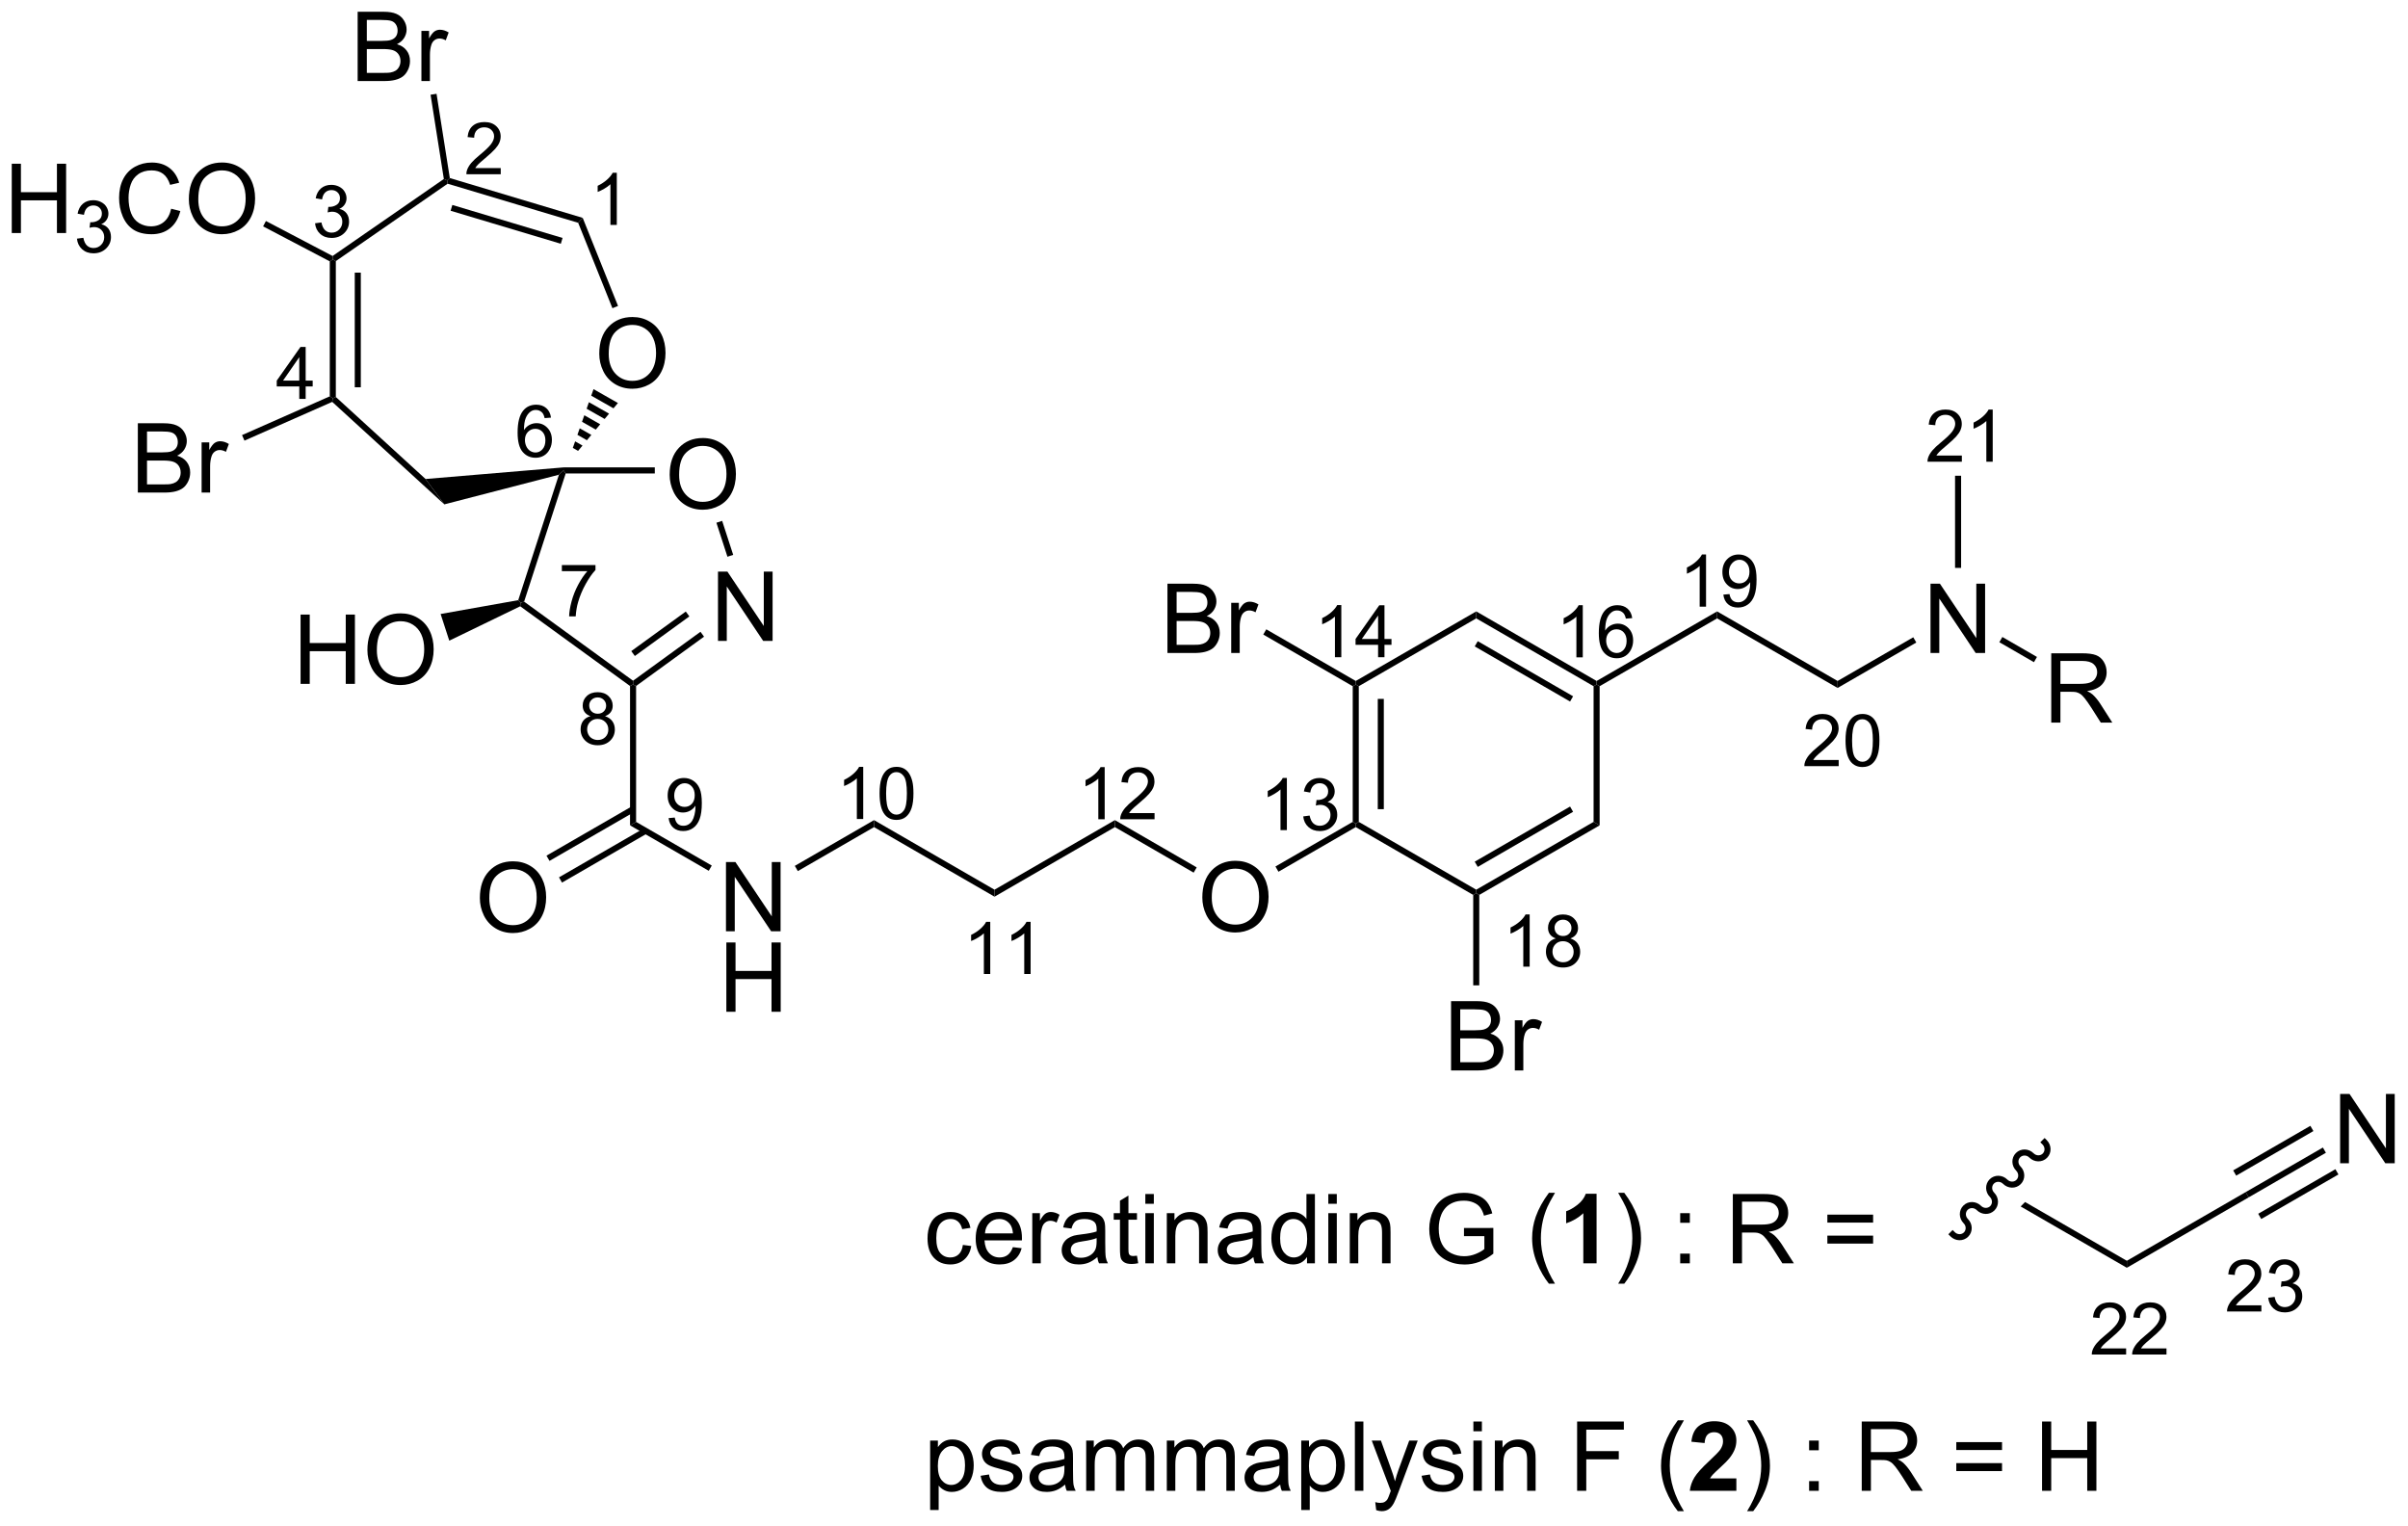 <?xml version="1.0" encoding="UTF-8"?>
<!DOCTYPE svg PUBLIC '-//W3C//DTD SVG 1.0//EN'
          'http://www.w3.org/TR/2001/REC-SVG-20010904/DTD/svg10.dtd'>
<svg stroke-dasharray="none" shape-rendering="auto" xmlns="http://www.w3.org/2000/svg" font-family="'Dialog'" text-rendering="auto" width="546" fill-opacity="1" color-interpolation="auto" color-rendering="auto" preserveAspectRatio="xMidYMid meet" font-size="12px" viewBox="0 0 546 346" fill="black" xmlns:xlink="http://www.w3.org/1999/xlink" stroke="black" image-rendering="auto" stroke-miterlimit="10" stroke-linecap="square" stroke-linejoin="miter" font-style="normal" stroke-width="1" height="346" stroke-dashoffset="0" font-weight="normal" stroke-opacity="1"
><!--Generated by the Batik Graphics2D SVG Generator--><defs id="genericDefs"
  /><g
  ><defs id="defs1"
    ><clipPath clipPathUnits="userSpaceOnUse" id="clipPath1"
      ><path d="M2.337 1.596 L206.953 1.596 L206.953 131.061 L2.337 131.061 L2.337 1.596 Z"
      /></clipPath
      ><clipPath clipPathUnits="userSpaceOnUse" id="clipPath2"
      ><path d="M0.297 21.041 L0.297 146.907 L199.224 146.907 L199.224 21.041 Z"
      /></clipPath
    ></defs
    ><g transform="scale(2.667,2.667) translate(-2.337,-1.596) matrix(1.029,0,0,1.029,2.031,-20.047)"
    ><path d="M39.945 95.221 Q39.945 93.794 40.71 92.989 Q41.476 92.182 42.687 92.182 Q43.478 92.182 44.114 92.562 Q44.752 92.94 45.085 93.617 Q45.421 94.294 45.421 95.153 Q45.421 96.026 45.07 96.713 Q44.718 97.401 44.072 97.755 Q43.429 98.109 42.682 98.109 Q41.874 98.109 41.236 97.718 Q40.601 97.325 40.273 96.651 Q39.945 95.974 39.945 95.221 ZM40.726 95.231 Q40.726 96.268 41.281 96.864 Q41.838 97.458 42.679 97.458 Q43.533 97.458 44.085 96.856 Q44.64 96.255 44.64 95.151 Q44.64 94.45 44.403 93.929 Q44.166 93.408 43.71 93.122 Q43.257 92.833 42.689 92.833 Q41.885 92.833 41.304 93.388 Q40.726 93.94 40.726 95.231 Z" stroke="none" clip-path="url(#clipPath2)"
    /></g
    ><g transform="matrix(2.743,0,0,2.743,-0.816,-57.715)"
    ><path d="M46.756 93.984 L53.788 89.924 L53.538 89.491 L46.506 93.55 ZM45.721 92.191 L52.753 88.131 L52.503 87.698 L45.471 91.758 Z" stroke="none" clip-path="url(#clipPath2)"
    /></g
    ><g transform="matrix(2.743,0,0,2.743,-0.816,-57.715)"
    ><path d="M60.309 98.01 L60.309 92.283 L61.087 92.283 L64.095 96.778 L64.095 92.283 L64.822 92.283 L64.822 98.01 L64.043 98.01 L61.035 93.51 L61.035 98.01 L60.309 98.01 Z" stroke="none" clip-path="url(#clipPath2)"
    /></g
    ><g transform="matrix(2.743,0,0,2.743,-0.816,-57.715)"
    ><path d="M60.34 104.66 L60.34 98.933 L61.098 98.933 L61.098 101.285 L64.074 101.285 L64.074 98.933 L64.832 98.933 L64.832 104.66 L64.074 104.66 L64.074 101.96 L61.098 101.96 L61.098 104.66 L60.34 104.66 Z" stroke="none" clip-path="url(#clipPath2)"
    /></g
    ><g transform="matrix(2.743,0,0,2.743,-0.816,-57.715)"
    ><path d="M52.378 89.254 L52.878 88.966 L59.134 92.577 L58.884 93.01 Z" stroke="none" clip-path="url(#clipPath2)"
    /></g
    ><g transform="matrix(2.743,0,0,2.743,-0.816,-57.715)"
    ><path d="M52.878 88.966 L52.378 89.254 L52.378 77.737 L52.628 77.61 L52.878 77.737 Z" stroke="none" clip-path="url(#clipPath2)"
    /></g
    ><g transform="matrix(2.743,0,0,2.743,-0.816,-57.715)"
    ><path d="M59.649 74.01 L59.649 68.283 L60.427 68.283 L63.435 72.778 L63.435 68.283 L64.162 68.283 L64.162 74.01 L63.383 74.01 L60.375 69.51 L60.375 74.01 L59.649 74.01 Z" stroke="none" clip-path="url(#clipPath2)"
    /></g
    ><g transform="matrix(2.743,0,0,2.743,-0.816,-57.715)"
    ><path d="M55.655 60.281 Q55.655 58.854 56.42 58.049 Q57.186 57.242 58.397 57.242 Q59.188 57.242 59.824 57.622 Q60.462 58 60.795 58.677 Q61.131 59.354 61.131 60.213 Q61.131 61.086 60.78 61.773 Q60.428 62.461 59.782 62.815 Q59.139 63.169 58.392 63.169 Q57.584 63.169 56.946 62.778 Q56.311 62.385 55.983 61.711 Q55.655 61.033 55.655 60.281 ZM56.436 60.291 Q56.436 61.328 56.991 61.924 Q57.548 62.518 58.389 62.518 Q59.243 62.518 59.795 61.916 Q60.35 61.315 60.35 60.211 Q60.35 59.51 60.113 58.989 Q59.876 58.468 59.42 58.182 Q58.967 57.893 58.399 57.893 Q57.595 57.893 57.014 58.448 Q56.436 59 56.436 60.291 Z" stroke="none" clip-path="url(#clipPath2)"
    /></g
    ><g transform="matrix(2.743,0,0,2.743,-0.816,-57.715)"
    ><path d="M52.878 77.737 L52.628 77.61 L52.628 77.301 L58.202 73.255 L58.495 73.66 ZM52.775 75.257 L57.281 71.986 L56.987 71.582 L52.481 74.852 Z" stroke="none" clip-path="url(#clipPath2)"
    /></g
    ><g transform="matrix(2.743,0,0,2.743,-0.816,-57.715)"
    ><path d="M60.905 66.898 L60.43 67.053 L59.518 64.243 L59.993 64.088 Z" stroke="none" clip-path="url(#clipPath2)"
    /></g
    ><g transform="matrix(2.743,0,0,2.743,-0.816,-57.715)"
    ><path d="M54.425 59.67 L54.425 60.17 L47.06 60.17 L46.878 59.92 L46.878 59.67 Z" stroke="none" clip-path="url(#clipPath2)"
    /></g
    ><g transform="matrix(2.743,0,0,2.743,-0.816,-57.715)"
    ><path d="M46.5 60.275 L46.878 59.92 L47.06 60.17 L43.622 70.764 L43.328 70.86 L43.136 70.643 Z" stroke="none" clip-path="url(#clipPath2)"
    /></g
    ><g transform="matrix(2.743,0,0,2.743,-0.816,-57.715)"
    ><path d="M43.3 71.149 L43.328 70.86 L43.622 70.764 L52.628 77.301 L52.628 77.61 L52.378 77.737 Z" stroke="none" clip-path="url(#clipPath2)"
    /></g
    ><g transform="matrix(2.743,0,0,2.743,-0.816,-57.715)"
    ><path d="M49.835 50.281 Q49.835 48.854 50.6 48.049 Q51.366 47.242 52.577 47.242 Q53.368 47.242 54.004 47.622 Q54.642 48 54.975 48.677 Q55.311 49.354 55.311 50.213 Q55.311 51.086 54.96 51.773 Q54.608 52.461 53.962 52.815 Q53.319 53.169 52.572 53.169 Q51.764 53.169 51.126 52.778 Q50.491 52.385 50.163 51.711 Q49.835 51.033 49.835 50.281 ZM50.616 50.291 Q50.616 51.328 51.171 51.924 Q51.728 52.518 52.569 52.518 Q53.423 52.518 53.975 51.916 Q54.53 51.315 54.53 50.211 Q54.53 49.51 54.293 48.989 Q54.056 48.468 53.6 48.182 Q53.147 47.893 52.579 47.893 Q51.775 47.893 51.194 48.448 Q50.616 49 50.616 50.291 Z" stroke="none" clip-path="url(#clipPath2)"
    /></g
    ><g transform="matrix(2.743,0,0,2.743,-0.816,-57.715)"
    ><path d="M47.648 58.057 L47.839 57.518 L48.449 57.865 L48.083 58.304 ZM48.029 56.978 L48.219 56.439 L49.181 56.986 L48.815 57.425 ZM48.409 55.9 L48.599 55.36 L49.913 56.106 L49.547 56.546 ZM48.789 54.821 L48.979 54.281 L50.645 55.227 L50.279 55.667 ZM49.17 53.742 L49.36 53.202 L51.377 54.348 L51.011 54.787 Z" stroke="none" clip-path="url(#clipPath2)"
    /></g
    ><g transform="matrix(2.743,0,0,2.743,-0.816,-57.715)"
    ><path d="M51.386 46.327 L50.922 46.514 L48.091 39.455 L48.465 39.045 Z" stroke="none" clip-path="url(#clipPath2)"
    /></g
    ><g transform="matrix(2.743,0,0,2.743,-0.816,-57.715)"
    ><path d="M48.465 39.045 L48.091 39.455 L37.301 36.224 L37.258 35.95 L37.48 35.756 ZM46.8 40.708 L37.689 37.98 L37.546 38.459 L46.656 41.187 Z" stroke="none" clip-path="url(#clipPath2)"
    /></g
    ><g transform="matrix(2.743,0,0,2.743,-0.816,-57.715)"
    ><path d="M36.987 35.834 L37.258 35.95 L37.301 36.224 L28.058 42.621 L27.808 42.49 L27.79 42.198 Z" stroke="none" clip-path="url(#clipPath2)"
    /></g
    ><g transform="matrix(2.743,0,0,2.743,-0.816,-57.715)"
    ><path d="M27.558 42.641 L27.808 42.49 L28.058 42.621 L28.058 53.85 L27.808 53.96 L27.558 53.797 ZM29.623 43.572 L29.623 53.05 L30.123 53.05 L30.123 43.572 Z" stroke="none" clip-path="url(#clipPath2)"
    /></g
    ><g transform="matrix(2.743,0,0,2.743,-0.816,-57.715)"
    ><path d="M27.76 54.255 L27.808 53.96 L28.058 53.85 L35.475 60.629 L37.027 62.725 Z" stroke="none" clip-path="url(#clipPath2)"
    /></g
    ><g transform="matrix(2.743,0,0,2.743,-0.816,-57.715)"
    ><path d="M37.027 62.725 L35.475 60.629 L46.878 59.67 L46.878 59.92 L46.5 60.275 Z" stroke="none" clip-path="url(#clipPath2)"
    /></g
    ><g transform="matrix(2.743,0,0,2.743,-0.816,-57.715)"
    ><path d="M66.249 93.035 L65.999 92.602 L72.548 88.821 L72.548 89.399 Z" stroke="none" clip-path="url(#clipPath2)"
    /></g
    ><g transform="matrix(2.743,0,0,2.743,-0.816,-57.715)"
    ><path d="M72.548 89.399 L72.548 88.821 L82.508 94.571 L82.508 95.149 Z" stroke="none" clip-path="url(#clipPath2)"
    /></g
    ><g transform="matrix(2.743,0,0,2.743,-0.816,-57.715)"
    ><path d="M82.508 95.149 L82.508 94.571 L92.458 88.821 L92.458 89.399 Z" stroke="none" clip-path="url(#clipPath2)"
    /></g
    ><g transform="matrix(2.743,0,0,2.743,-0.816,-57.715)"
    ><path d="M99.685 95.221 Q99.685 93.794 100.45 92.989 Q101.216 92.182 102.427 92.182 Q103.219 92.182 103.854 92.562 Q104.492 92.94 104.825 93.617 Q105.161 94.294 105.161 95.153 Q105.161 96.026 104.81 96.713 Q104.458 97.401 103.812 97.755 Q103.169 98.109 102.422 98.109 Q101.614 98.109 100.976 97.718 Q100.341 97.325 100.013 96.651 Q99.685 95.974 99.685 95.221 ZM100.466 95.231 Q100.466 96.268 101.021 96.864 Q101.578 97.458 102.419 97.458 Q103.273 97.458 103.825 96.856 Q104.38 96.255 104.38 95.151 Q104.38 94.45 104.143 93.929 Q103.906 93.408 103.45 93.122 Q102.997 92.833 102.429 92.833 Q101.625 92.833 101.044 93.388 Q100.466 93.94 100.466 95.231 Z" stroke="none" clip-path="url(#clipPath2)"
    /></g
    ><g transform="matrix(2.743,0,0,2.743,-0.816,-57.715)"
    ><path d="M92.458 89.399 L92.458 88.821 L99.22 92.729 L98.969 93.162 Z" stroke="none" clip-path="url(#clipPath2)"
    /></g
    ><g transform="matrix(2.743,0,0,2.743,-0.816,-57.715)"
    ><path d="M105.979 93.087 L105.729 92.654 L112.118 88.966 L112.368 89.11 L112.368 89.399 Z" stroke="none" clip-path="url(#clipPath2)"
    /></g
    ><g transform="matrix(2.743,0,0,2.743,-0.816,-57.715)"
    ><path d="M112.368 89.399 L112.368 89.11 L112.618 88.966 L122.328 94.571 L122.328 94.86 L122.078 95.004 Z" stroke="none" clip-path="url(#clipPath2)"
    /></g
    ><g transform="matrix(2.743,0,0,2.743,-0.816,-57.715)"
    ><path d="M122.578 95.004 L122.328 94.86 L122.328 94.571 L132.028 88.966 L132.528 89.254 ZM122.453 92.688 L130.334 88.133 L130.084 87.7 L122.202 92.255 Z" stroke="none" clip-path="url(#clipPath2)"
    /></g
    ><g transform="matrix(2.743,0,0,2.743,-0.816,-57.715)"
    ><path d="M132.528 89.254 L132.028 88.966 L132.028 77.754 L132.278 77.61 L132.528 77.754 Z" stroke="none" clip-path="url(#clipPath2)"
    /></g
    ><g transform="matrix(2.743,0,0,2.743,-0.816,-57.715)"
    ><path d="M132.278 77.321 L132.278 77.61 L132.028 77.754 L122.328 72.149 L122.328 71.571 ZM130.334 78.587 L122.453 74.032 L122.202 74.465 L130.084 79.02 Z" stroke="none" clip-path="url(#clipPath2)"
    /></g
    ><g transform="matrix(2.743,0,0,2.743,-0.816,-57.715)"
    ><path d="M122.328 71.571 L122.328 72.149 L112.618 77.754 L112.368 77.61 L112.368 77.321 Z" stroke="none" clip-path="url(#clipPath2)"
    /></g
    ><g transform="matrix(2.743,0,0,2.743,-0.816,-57.715)"
    ><path d="M112.118 77.754 L112.368 77.61 L112.618 77.754 L112.618 88.966 L112.368 89.11 L112.118 88.966 ZM114.188 78.805 L114.188 87.915 L114.688 87.915 L114.688 78.805 Z" stroke="none" clip-path="url(#clipPath2)"
    /></g
    ><g transform="matrix(2.743,0,0,2.743,-0.816,-57.715)"
    ><path d="M132.528 77.754 L132.278 77.61 L132.278 77.321 L142.238 71.571 L142.238 72.149 Z" stroke="none" clip-path="url(#clipPath2)"
    /></g
    ><g transform="matrix(2.743,0,0,2.743,-0.816,-57.715)"
    ><path d="M142.238 72.149 L142.238 71.571 L152.198 77.321 L152.198 77.899 Z" stroke="none" clip-path="url(#clipPath2)"
    /></g
    ><g transform="matrix(2.743,0,0,2.743,-0.816,-57.715)"
    ><path d="M159.879 75.01 L159.879 69.283 L160.657 69.283 L163.665 73.778 L163.665 69.283 L164.392 69.283 L164.392 75.01 L163.613 75.01 L160.605 70.51 L160.605 75.01 L159.879 75.01 Z" stroke="none" clip-path="url(#clipPath2)"
    /></g
    ><g transform="matrix(2.743,0,0,2.743,-0.816,-57.715)"
    ><path d="M152.198 77.899 L152.198 77.321 L158.454 73.71 L158.704 74.143 Z" stroke="none" clip-path="url(#clipPath2)"
    /></g
    ><g transform="matrix(2.743,0,0,2.743,-0.816,-57.715)"
    ><path d="M11.692 61.75 L11.692 56.023 L13.841 56.023 Q14.497 56.023 14.893 56.198 Q15.291 56.37 15.515 56.732 Q15.739 57.094 15.739 57.487 Q15.739 57.854 15.539 58.18 Q15.341 58.503 14.94 58.703 Q15.458 58.854 15.737 59.221 Q16.018 59.589 16.018 60.089 Q16.018 60.492 15.846 60.839 Q15.677 61.182 15.427 61.37 Q15.177 61.557 14.799 61.654 Q14.424 61.75 13.877 61.75 L11.692 61.75 ZM12.45 58.43 L13.69 58.43 Q14.192 58.43 14.411 58.362 Q14.7 58.276 14.846 58.078 Q14.995 57.878 14.995 57.578 Q14.995 57.292 14.857 57.075 Q14.721 56.859 14.466 56.779 Q14.213 56.698 13.596 56.698 L12.45 56.698 L12.45 58.43 ZM12.45 61.073 L13.877 61.073 Q14.245 61.073 14.393 61.047 Q14.653 61 14.828 60.891 Q15.005 60.781 15.117 60.573 Q15.232 60.362 15.232 60.089 Q15.232 59.768 15.067 59.534 Q14.903 59.297 14.612 59.2 Q14.323 59.104 13.776 59.104 L12.45 59.104 L12.45 61.073 ZM16.963 61.75 L16.963 57.602 L17.596 57.602 L17.596 58.229 Q17.838 57.789 18.041 57.648 Q18.247 57.508 18.494 57.508 Q18.849 57.508 19.216 57.734 L18.974 58.385 Q18.716 58.234 18.458 58.234 Q18.229 58.234 18.044 58.372 Q17.862 58.51 17.784 58.758 Q17.666 59.133 17.666 59.578 L17.666 61.75 L16.963 61.75 Z" stroke="none" clip-path="url(#clipPath2)"
    /></g
    ><g transform="matrix(2.743,0,0,2.743,-0.816,-57.715)"
    ><path d="M27.558 53.797 L27.808 53.96 L27.76 54.255 L20.506 57.457 L20.304 57 Z" stroke="none" clip-path="url(#clipPath2)"
    /></g
    ><g transform="matrix(2.743,0,0,2.743,-0.816,-57.715)"
    ><path d="M29.862 27.74 L29.862 22.013 L32.011 22.013 Q32.667 22.013 33.063 22.188 Q33.461 22.36 33.685 22.722 Q33.909 23.084 33.909 23.477 Q33.909 23.844 33.709 24.17 Q33.511 24.493 33.11 24.693 Q33.628 24.844 33.907 25.211 Q34.188 25.578 34.188 26.078 Q34.188 26.482 34.016 26.828 Q33.847 27.172 33.597 27.36 Q33.347 27.547 32.969 27.644 Q32.594 27.74 32.047 27.74 L29.862 27.74 ZM30.62 24.42 L31.86 24.42 Q32.362 24.42 32.581 24.352 Q32.87 24.266 33.016 24.068 Q33.164 23.868 33.164 23.568 Q33.164 23.282 33.026 23.066 Q32.891 22.849 32.636 22.769 Q32.383 22.688 31.766 22.688 L30.62 22.688 L30.62 24.42 ZM30.62 27.063 L32.047 27.063 Q32.414 27.063 32.563 27.037 Q32.823 26.99 32.998 26.881 Q33.175 26.771 33.287 26.563 Q33.401 26.352 33.401 26.078 Q33.401 25.758 33.237 25.524 Q33.073 25.287 32.782 25.191 Q32.493 25.094 31.946 25.094 L30.62 25.094 L30.62 27.063 ZM35.133 27.74 L35.133 23.592 L35.766 23.592 L35.766 24.219 Q36.008 23.779 36.211 23.638 Q36.417 23.498 36.664 23.498 Q37.019 23.498 37.386 23.724 L37.144 24.375 Q36.886 24.224 36.628 24.224 Q36.399 24.224 36.214 24.362 Q36.032 24.5 35.954 24.748 Q35.836 25.123 35.836 25.568 L35.836 27.74 L35.133 27.74 Z" stroke="none" clip-path="url(#clipPath2)"
    /></g
    ><g transform="matrix(2.743,0,0,2.743,-0.816,-57.715)"
    ><path d="M37.48 35.756 L37.258 35.95 L36.987 35.834 L35.889 28.87 L36.383 28.793 Z" stroke="none" clip-path="url(#clipPath2)"
    /></g
    ><g transform="matrix(2.743,0,0,2.743,-0.816,-57.715)"
    ><path d="M1.27 40.3 L1.27 34.573 L2.027 34.573 L2.027 36.925 L5.004 36.925 L5.004 34.573 L5.762 34.573 L5.762 40.3 L5.004 40.3 L5.004 37.599 L2.027 37.599 L2.027 40.3 L1.27 40.3 Z" stroke="none" clip-path="url(#clipPath2)"
    /></g
    ><g transform="matrix(2.743,0,0,2.743,-0.816,-57.715)"
    ><path d="M6.658 40.765 L7.186 40.695 Q7.277 41.144 7.494 41.341 Q7.713 41.539 8.027 41.539 Q8.399 41.539 8.654 41.281 Q8.912 41.023 8.912 40.642 Q8.912 40.279 8.674 40.044 Q8.438 39.808 8.07 39.808 Q7.922 39.808 7.699 39.867 L7.758 39.404 Q7.811 39.41 7.842 39.41 Q8.18 39.41 8.449 39.234 Q8.719 39.058 8.719 38.691 Q8.719 38.402 8.521 38.212 Q8.326 38.021 8.016 38.021 Q7.707 38.021 7.502 38.215 Q7.297 38.408 7.238 38.794 L6.711 38.701 Q6.809 38.169 7.15 37.879 Q7.494 37.587 8.004 37.587 Q8.355 37.587 8.65 37.738 Q8.947 37.888 9.104 38.15 Q9.26 38.41 9.26 38.703 Q9.26 38.982 9.109 39.211 Q8.961 39.439 8.668 39.574 Q9.049 39.662 9.26 39.939 Q9.471 40.215 9.471 40.63 Q9.471 41.193 9.061 41.586 Q8.65 41.976 8.024 41.976 Q7.459 41.976 7.084 41.64 Q6.711 41.302 6.658 40.765 Z" stroke="none" clip-path="url(#clipPath2)"
    /></g
    ><g transform="matrix(2.743,0,0,2.743,-0.816,-57.715)"
    ><path d="M14.446 38.292 L15.204 38.482 Q14.967 39.417 14.347 39.909 Q13.728 40.399 12.834 40.399 Q11.907 40.399 11.326 40.021 Q10.748 39.644 10.444 38.93 Q10.142 38.214 10.142 37.394 Q10.142 36.498 10.483 35.834 Q10.826 35.167 11.457 34.821 Q12.087 34.474 12.845 34.474 Q13.704 34.474 14.29 34.912 Q14.876 35.349 15.108 36.144 L14.36 36.318 Q14.162 35.693 13.782 35.409 Q13.405 35.123 12.829 35.123 Q12.17 35.123 11.725 35.441 Q11.282 35.756 11.103 36.29 Q10.923 36.823 10.923 37.389 Q10.923 38.12 11.136 38.665 Q11.35 39.209 11.798 39.48 Q12.248 39.748 12.772 39.748 Q13.407 39.748 13.847 39.381 Q14.29 39.014 14.446 38.292 ZM15.909 37.511 Q15.909 36.084 16.674 35.279 Q17.44 34.472 18.651 34.472 Q19.442 34.472 20.078 34.852 Q20.716 35.23 21.049 35.907 Q21.385 36.584 21.385 37.443 Q21.385 38.316 21.034 39.003 Q20.682 39.691 20.036 40.045 Q19.393 40.399 18.645 40.399 Q17.838 40.399 17.2 40.008 Q16.565 39.615 16.237 38.941 Q15.909 38.264 15.909 37.511 ZM16.69 37.521 Q16.69 38.558 17.244 39.154 Q17.802 39.748 18.643 39.748 Q19.497 39.748 20.049 39.146 Q20.604 38.545 20.604 37.441 Q20.604 36.74 20.367 36.219 Q20.13 35.698 19.674 35.412 Q19.221 35.123 18.653 35.123 Q17.849 35.123 17.268 35.678 Q16.69 36.23 16.69 37.521 Z" stroke="none" clip-path="url(#clipPath2)"
    /></g
    ><g transform="matrix(2.743,0,0,2.743,-0.816,-57.715)"
    ><path d="M27.79 42.198 L27.808 42.49 L27.558 42.641 L22.046 39.75 L22.279 39.307 Z" stroke="none" clip-path="url(#clipPath2)"
    /></g
    ><g transform="matrix(2.743,0,0,2.743,-0.816,-57.715)"
    ><path d="M25.144 77.56 L25.144 71.833 L25.902 71.833 L25.902 74.185 L28.878 74.185 L28.878 71.833 L29.636 71.833 L29.636 77.56 L28.878 77.56 L28.878 74.859 L25.902 74.859 L25.902 77.56 L25.144 77.56 ZM30.669 74.771 Q30.669 73.344 31.434 72.539 Q32.2 71.732 33.411 71.732 Q34.202 71.732 34.838 72.112 Q35.476 72.49 35.809 73.167 Q36.145 73.844 36.145 74.703 Q36.145 75.576 35.794 76.263 Q35.442 76.951 34.796 77.305 Q34.153 77.659 33.406 77.659 Q32.598 77.659 31.96 77.268 Q31.325 76.875 30.997 76.201 Q30.669 75.523 30.669 74.771 ZM31.45 74.781 Q31.45 75.818 32.005 76.414 Q32.562 77.008 33.403 77.008 Q34.257 77.008 34.809 76.406 Q35.364 75.805 35.364 74.701 Q35.364 74 35.127 73.479 Q34.89 72.958 34.434 72.672 Q33.981 72.383 33.413 72.383 Q32.609 72.383 32.028 72.938 Q31.45 73.49 31.45 74.781 Z" stroke="none" clip-path="url(#clipPath2)"
    /></g
    ><g transform="matrix(2.743,0,0,2.743,-0.816,-57.715)"
    ><path d="M43.136 70.643 L43.328 70.86 L43.3 71.149 L37.436 73.991 L36.72 71.785 Z" stroke="none" clip-path="url(#clipPath2)"
    /></g
    ><g transform="matrix(2.743,0,0,2.743,-0.816,-57.715)"
    ><path d="M96.802 75.01 L96.802 69.283 L98.951 69.283 Q99.607 69.283 100.003 69.458 Q100.401 69.63 100.625 69.992 Q100.849 70.354 100.849 70.747 Q100.849 71.114 100.649 71.44 Q100.451 71.763 100.05 71.963 Q100.568 72.114 100.847 72.481 Q101.128 72.849 101.128 73.349 Q101.128 73.752 100.956 74.099 Q100.787 74.442 100.537 74.63 Q100.287 74.817 99.909 74.914 Q99.534 75.01 98.987 75.01 L96.802 75.01 ZM97.56 71.69 L98.8 71.69 Q99.302 71.69 99.521 71.622 Q99.81 71.536 99.956 71.338 Q100.105 71.138 100.105 70.838 Q100.105 70.552 99.966 70.335 Q99.831 70.119 99.576 70.039 Q99.323 69.958 98.706 69.958 L97.56 69.958 L97.56 71.69 ZM97.56 74.333 L98.987 74.333 Q99.355 74.333 99.503 74.307 Q99.763 74.26 99.938 74.151 Q100.115 74.041 100.227 73.833 Q100.341 73.622 100.341 73.349 Q100.341 73.028 100.177 72.794 Q100.013 72.557 99.722 72.46 Q99.433 72.364 98.886 72.364 L97.56 72.364 L97.56 74.333 ZM102.073 75.01 L102.073 70.862 L102.706 70.862 L102.706 71.489 Q102.948 71.049 103.151 70.908 Q103.357 70.768 103.605 70.768 Q103.959 70.768 104.326 70.994 L104.084 71.645 Q103.826 71.494 103.568 71.494 Q103.339 71.494 103.154 71.632 Q102.972 71.77 102.894 72.018 Q102.776 72.393 102.776 72.838 L102.776 75.01 L102.073 75.01 Z" stroke="none" clip-path="url(#clipPath2)"
    /></g
    ><g transform="matrix(2.743,0,0,2.743,-0.816,-57.715)"
    ><path d="M112.368 77.321 L112.368 77.61 L112.118 77.754 L104.722 73.485 L104.972 73.052 Z" stroke="none" clip-path="url(#clipPath2)"
    /></g
    ><g transform="matrix(2.743,0,0,2.743,-0.816,-57.715)"
    ><path d="M120.246 109.51 L120.246 103.783 L122.394 103.783 Q123.051 103.783 123.447 103.958 Q123.845 104.13 124.069 104.492 Q124.293 104.854 124.293 105.247 Q124.293 105.614 124.092 105.94 Q123.894 106.263 123.493 106.463 Q124.012 106.614 124.29 106.981 Q124.572 107.349 124.572 107.849 Q124.572 108.252 124.4 108.599 Q124.23 108.942 123.98 109.13 Q123.73 109.317 123.353 109.414 Q122.978 109.51 122.431 109.51 L120.246 109.51 ZM121.004 106.19 L122.243 106.19 Q122.746 106.19 122.965 106.122 Q123.254 106.036 123.4 105.838 Q123.548 105.638 123.548 105.338 Q123.548 105.052 123.41 104.835 Q123.275 104.619 123.019 104.539 Q122.767 104.458 122.15 104.458 L121.004 104.458 L121.004 106.19 ZM121.004 108.833 L122.431 108.833 Q122.798 108.833 122.947 108.807 Q123.207 108.76 123.381 108.651 Q123.558 108.541 123.67 108.333 Q123.785 108.122 123.785 107.849 Q123.785 107.528 123.621 107.294 Q123.457 107.057 123.165 106.96 Q122.876 106.864 122.329 106.864 L121.004 106.864 L121.004 108.833 ZM125.517 109.51 L125.517 105.362 L126.15 105.362 L126.15 105.989 Q126.392 105.549 126.595 105.408 Q126.801 105.268 127.048 105.268 Q127.402 105.268 127.769 105.494 L127.527 106.145 Q127.269 105.994 127.012 105.994 Q126.782 105.994 126.597 106.132 Q126.415 106.27 126.337 106.518 Q126.22 106.893 126.22 107.338 L126.22 109.51 L125.517 109.51 Z" stroke="none" clip-path="url(#clipPath2)"
    /></g
    ><g transform="matrix(2.743,0,0,2.743,-0.816,-57.715)"
    ><path d="M122.078 95.004 L122.328 94.86 L122.578 95.004 L122.578 102.476 L122.078 102.476 Z" stroke="none" clip-path="url(#clipPath2)"
    /></g
    ><g transform="matrix(2.743,0,0,2.743,-0.816,-57.715)"
    ><path d="M162.408 67.976 L161.908 67.976 L161.908 60.36 L162.408 60.36 Z" stroke="none" clip-path="url(#clipPath2)"
    /></g
    ><g transform="matrix(2.743,0,0,2.743,-0.816,-57.715)"
    ><path d="M169.859 80.76 L169.859 75.033 L172.399 75.033 Q173.164 75.033 173.563 75.187 Q173.961 75.341 174.198 75.731 Q174.438 76.122 174.438 76.596 Q174.438 77.205 174.042 77.625 Q173.649 78.041 172.823 78.153 Q173.125 78.299 173.281 78.44 Q173.612 78.744 173.909 79.2 L174.906 80.76 L173.953 80.76 L173.195 79.567 Q172.862 79.052 172.646 78.778 Q172.432 78.505 172.263 78.395 Q172.094 78.286 171.917 78.244 Q171.789 78.216 171.495 78.216 L170.617 78.216 L170.617 80.76 L169.859 80.76 ZM170.617 77.559 L172.245 77.559 Q172.766 77.559 173.057 77.453 Q173.352 77.346 173.503 77.109 Q173.656 76.872 173.656 76.596 Q173.656 76.19 173.359 75.929 Q173.065 75.666 172.43 75.666 L170.617 75.666 L170.617 77.559 Z" stroke="none" clip-path="url(#clipPath2)"
    /></g
    ><g transform="matrix(2.743,0,0,2.743,-0.816,-57.715)"
    ><path d="M165.569 74.118 L165.819 73.685 L168.679 75.336 L168.429 75.769 Z" stroke="none" clip-path="url(#clipPath2)"
    /></g
    ><g transform="matrix(2.743,0,0,2.743,-0.816,-57.715)"
    ><path d="M51.284 39.63 L50.757 39.63 L50.757 36.269 Q50.566 36.45 50.257 36.632 Q49.948 36.814 49.702 36.905 L49.702 36.396 Q50.144 36.187 50.474 35.892 Q50.806 35.595 50.944 35.318 L51.284 35.318 L51.284 39.63 Z" stroke="none" clip-path="url(#clipPath2)"
    /></g
    ><g transform="matrix(2.743,0,0,2.743,-0.816,-57.715)"
    ><path d="M26.34 39.495 L26.867 39.425 Q26.959 39.874 27.176 40.071 Q27.395 40.269 27.709 40.269 Q28.08 40.269 28.336 40.011 Q28.594 39.753 28.594 39.372 Q28.594 39.009 28.356 38.775 Q28.119 38.538 27.752 38.538 Q27.604 38.538 27.381 38.597 L27.44 38.134 Q27.492 38.14 27.523 38.14 Q27.861 38.14 28.131 37.964 Q28.401 37.788 28.401 37.421 Q28.401 37.132 28.203 36.943 Q28.008 36.751 27.697 36.751 Q27.389 36.751 27.184 36.944 Q26.979 37.138 26.92 37.525 L26.393 37.431 Q26.49 36.9 26.832 36.608 Q27.176 36.318 27.686 36.318 Q28.037 36.318 28.332 36.468 Q28.629 36.618 28.785 36.88 Q28.942 37.14 28.942 37.433 Q28.942 37.712 28.791 37.941 Q28.643 38.169 28.35 38.304 Q28.731 38.392 28.942 38.669 Q29.152 38.944 29.152 39.361 Q29.152 39.923 28.742 40.316 Q28.332 40.706 27.705 40.706 Q27.141 40.706 26.766 40.37 Q26.393 40.032 26.34 39.495 Z" stroke="none" clip-path="url(#clipPath2)"
    /></g
    ><g transform="matrix(2.743,0,0,2.743,-0.816,-57.715)"
    ><path d="M41.69 34.932 L41.69 35.44 L38.85 35.44 Q38.844 35.249 38.912 35.073 Q39.02 34.784 39.258 34.502 Q39.498 34.221 39.949 33.852 Q40.648 33.278 40.895 32.942 Q41.141 32.606 41.141 32.307 Q41.141 31.995 40.916 31.78 Q40.693 31.563 40.332 31.563 Q39.951 31.563 39.723 31.792 Q39.494 32.02 39.492 32.424 L38.949 32.37 Q39.006 31.762 39.369 31.446 Q39.733 31.128 40.344 31.128 Q40.963 31.128 41.322 31.471 Q41.684 31.813 41.684 32.319 Q41.684 32.577 41.578 32.827 Q41.473 33.075 41.227 33.35 Q40.983 33.626 40.414 34.106 Q39.94 34.505 39.805 34.647 Q39.67 34.79 39.582 34.932 L41.69 34.932 Z" stroke="none" clip-path="url(#clipPath2)"
    /></g
    ><g transform="matrix(2.743,0,0,2.743,-0.816,-57.715)"
    ><path d="M25.037 54.01 L25.037 52.981 L23.174 52.981 L23.174 52.498 L25.135 49.715 L25.565 49.715 L25.565 52.498 L26.145 52.498 L26.145 52.981 L25.565 52.981 L25.565 54.01 L25.037 54.01 ZM25.037 52.498 L25.037 50.561 L23.694 52.498 L25.037 52.498 Z" stroke="none" clip-path="url(#clipPath2)"
    /></g
    ><g transform="matrix(2.743,0,0,2.743,-0.816,-57.715)"
    ><path d="M45.844 55.556 L45.319 55.597 Q45.248 55.286 45.12 55.146 Q44.907 54.921 44.592 54.921 Q44.34 54.921 44.151 55.062 Q43.901 55.243 43.756 55.593 Q43.614 55.941 43.608 56.585 Q43.799 56.294 44.075 56.154 Q44.35 56.013 44.651 56.013 Q45.178 56.013 45.549 56.402 Q45.92 56.79 45.92 57.406 Q45.92 57.81 45.745 58.157 Q45.571 58.503 45.266 58.689 Q44.961 58.874 44.575 58.874 Q43.916 58.874 43.501 58.39 Q43.084 57.904 43.084 56.79 Q43.084 55.544 43.543 54.98 Q43.946 54.487 44.626 54.487 Q45.131 54.487 45.456 54.773 Q45.78 55.056 45.844 55.556 ZM43.69 57.407 Q43.69 57.681 43.805 57.931 Q43.922 58.179 44.129 58.31 Q44.338 58.439 44.567 58.439 Q44.901 58.439 45.141 58.169 Q45.381 57.9 45.381 57.437 Q45.381 56.991 45.143 56.736 Q44.907 56.48 44.545 56.48 Q44.188 56.48 43.938 56.736 Q43.69 56.991 43.69 57.407 Z" stroke="none" clip-path="url(#clipPath2)"
    /></g
    ><g transform="matrix(2.743,0,0,2.743,-0.816,-57.715)"
    ><path d="M46.743 68.248 L46.743 67.74 L49.522 67.74 L49.522 68.15 Q49.112 68.587 48.71 69.312 Q48.307 70.035 48.087 70.798 Q47.929 71.337 47.886 71.98 L47.343 71.98 Q47.352 71.472 47.542 70.755 Q47.733 70.037 48.089 69.371 Q48.444 68.705 48.847 68.248 L46.743 68.248 Z" stroke="none" clip-path="url(#clipPath2)"
    /></g
    ><g transform="matrix(2.743,0,0,2.743,-0.816,-57.715)"
    ><path d="M49.108 80.23 Q48.78 80.111 48.622 79.888 Q48.464 79.665 48.464 79.355 Q48.464 78.886 48.8 78.568 Q49.138 78.248 49.698 78.248 Q50.261 78.248 50.603 78.574 Q50.946 78.9 50.946 79.369 Q50.946 79.667 50.788 79.89 Q50.632 80.111 50.313 80.23 Q50.708 80.359 50.915 80.646 Q51.122 80.933 51.122 81.332 Q51.122 81.882 50.731 82.259 Q50.343 82.634 49.706 82.634 Q49.071 82.634 48.681 82.257 Q48.292 81.88 48.292 81.318 Q48.292 80.898 48.503 80.617 Q48.716 80.333 49.108 80.23 ZM49.003 79.337 Q49.003 79.642 49.198 79.835 Q49.396 80.029 49.71 80.029 Q50.015 80.029 50.208 79.837 Q50.403 79.644 50.403 79.367 Q50.403 79.076 50.202 78.878 Q50.003 78.681 49.704 78.681 Q49.401 78.681 49.202 78.874 Q49.003 79.068 49.003 79.337 ZM48.833 81.32 Q48.833 81.546 48.941 81.757 Q49.048 81.968 49.259 82.083 Q49.47 82.199 49.712 82.199 Q50.091 82.199 50.337 81.957 Q50.583 81.712 50.583 81.337 Q50.583 80.957 50.329 80.708 Q50.075 80.458 49.694 80.458 Q49.323 80.458 49.077 80.704 Q48.833 80.951 48.833 81.32 Z" stroke="none" clip-path="url(#clipPath2)"
    /></g
    ><g transform="matrix(2.743,0,0,2.743,-0.816,-57.715)"
    ><path d="M55.566 88.656 L56.074 88.609 Q56.138 88.966 56.32 89.129 Q56.502 89.289 56.785 89.289 Q57.029 89.289 57.211 89.177 Q57.394 89.066 57.511 88.88 Q57.629 88.695 57.707 88.379 Q57.787 88.062 57.787 87.734 Q57.787 87.699 57.785 87.629 Q57.627 87.88 57.351 88.037 Q57.078 88.193 56.759 88.193 Q56.226 88.193 55.857 87.806 Q55.488 87.419 55.488 86.787 Q55.488 86.134 55.873 85.736 Q56.257 85.338 56.837 85.338 Q57.257 85.338 57.603 85.564 Q57.951 85.789 58.13 86.207 Q58.312 86.623 58.312 87.414 Q58.312 88.238 58.132 88.726 Q57.955 89.213 57.601 89.468 Q57.248 89.724 56.773 89.724 Q56.269 89.724 55.949 89.445 Q55.63 89.164 55.566 88.656 ZM57.726 86.761 Q57.726 86.306 57.484 86.041 Q57.242 85.773 56.902 85.773 Q56.55 85.773 56.289 86.06 Q56.029 86.347 56.029 86.804 Q56.029 87.215 56.277 87.472 Q56.525 87.728 56.888 87.728 Q57.254 87.728 57.49 87.472 Q57.726 87.215 57.726 86.761 Z" stroke="none" clip-path="url(#clipPath2)"
    /></g
    ><g transform="matrix(2.743,0,0,2.743,-0.816,-57.715)"
    ><path d="M71.654 88.73 L71.127 88.73 L71.127 85.369 Q70.936 85.55 70.627 85.732 Q70.318 85.914 70.072 86.005 L70.072 85.496 Q70.514 85.287 70.844 84.992 Q71.176 84.695 71.314 84.418 L71.654 84.418 L71.654 88.73 ZM73.005 86.611 Q73.005 85.849 73.161 85.386 Q73.317 84.921 73.626 84.669 Q73.937 84.418 74.405 84.418 Q74.751 84.418 75.011 84.556 Q75.272 84.695 75.442 84.959 Q75.612 85.22 75.708 85.597 Q75.806 85.972 75.806 86.611 Q75.806 87.367 75.649 87.832 Q75.495 88.296 75.185 88.55 Q74.876 88.804 74.405 88.804 Q73.784 88.804 73.429 88.357 Q73.005 87.822 73.005 86.611 ZM73.546 86.611 Q73.546 87.669 73.794 88.019 Q74.042 88.369 74.405 88.369 Q74.769 88.369 75.015 88.017 Q75.263 87.666 75.263 86.611 Q75.263 85.55 75.015 85.203 Q74.769 84.853 74.399 84.853 Q74.036 84.853 73.819 85.162 Q73.546 85.554 73.546 86.611 Z" stroke="none" clip-path="url(#clipPath2)"
    /></g
    ><g transform="matrix(2.743,0,0,2.743,-0.816,-57.715)"
    ><path d="M91.614 88.75 L91.087 88.75 L91.087 85.389 Q90.895 85.57 90.587 85.752 Q90.278 85.934 90.032 86.025 L90.032 85.516 Q90.474 85.307 90.804 85.012 Q91.136 84.715 91.274 84.438 L91.614 84.438 L91.614 88.75 ZM95.736 88.242 L95.736 88.75 L92.897 88.75 Q92.891 88.559 92.959 88.383 Q93.066 88.094 93.305 87.812 Q93.545 87.531 93.996 87.162 Q94.695 86.588 94.941 86.252 Q95.188 85.916 95.188 85.617 Q95.188 85.305 94.963 85.09 Q94.74 84.873 94.379 84.873 Q93.998 84.873 93.769 85.102 Q93.541 85.33 93.539 85.734 L92.996 85.68 Q93.053 85.072 93.416 84.756 Q93.779 84.438 94.391 84.438 Q95.01 84.438 95.369 84.781 Q95.73 85.123 95.73 85.629 Q95.73 85.887 95.625 86.137 Q95.519 86.385 95.273 86.66 Q95.029 86.936 94.461 87.416 Q93.986 87.814 93.852 87.957 Q93.717 88.1 93.629 88.242 L95.736 88.242 Z" stroke="none" clip-path="url(#clipPath2)"
    /></g
    ><g transform="matrix(2.743,0,0,2.743,-0.816,-57.715)"
    ><path d="M106.674 89.65 L106.147 89.65 L106.147 86.289 Q105.956 86.47 105.647 86.652 Q105.338 86.834 105.092 86.925 L105.092 86.416 Q105.534 86.207 105.864 85.912 Q106.196 85.615 106.334 85.338 L106.674 85.338 L106.674 89.65 ZM108.027 88.515 L108.554 88.445 Q108.646 88.894 108.863 89.091 Q109.082 89.289 109.396 89.289 Q109.767 89.289 110.023 89.031 Q110.281 88.773 110.281 88.392 Q110.281 88.029 110.042 87.794 Q109.806 87.558 109.439 87.558 Q109.29 87.558 109.068 87.617 L109.126 87.154 Q109.179 87.16 109.21 87.16 Q109.548 87.16 109.818 86.984 Q110.087 86.808 110.087 86.441 Q110.087 86.152 109.89 85.963 Q109.695 85.771 109.384 85.771 Q109.076 85.771 108.871 85.965 Q108.665 86.158 108.607 86.544 L108.079 86.451 Q108.177 85.919 108.519 85.629 Q108.863 85.338 109.373 85.338 Q109.724 85.338 110.019 85.488 Q110.316 85.638 110.472 85.9 Q110.628 86.16 110.628 86.453 Q110.628 86.732 110.478 86.96 Q110.329 87.189 110.037 87.324 Q110.417 87.412 110.628 87.689 Q110.839 87.965 110.839 88.38 Q110.839 88.943 110.429 89.335 Q110.019 89.726 109.392 89.726 Q108.828 89.726 108.453 89.39 Q108.079 89.052 108.027 88.515 Z" stroke="none" clip-path="url(#clipPath2)"
    /></g
    ><g transform="matrix(2.743,0,0,2.743,-0.816,-57.715)"
    ><path d="M111.174 75.36 L110.647 75.36 L110.647 71.999 Q110.456 72.18 110.147 72.362 Q109.838 72.544 109.592 72.635 L109.592 72.126 Q110.034 71.917 110.364 71.622 Q110.696 71.325 110.834 71.047 L111.174 71.047 L111.174 75.36 ZM114.214 75.36 L114.214 74.331 L112.351 74.331 L112.351 73.848 L114.312 71.065 L114.742 71.065 L114.742 73.848 L115.322 73.848 L115.322 74.331 L114.742 74.331 L114.742 75.36 L114.214 75.36 ZM114.214 73.848 L114.214 71.911 L112.871 73.848 L114.214 73.848 Z" stroke="none" clip-path="url(#clipPath2)"
    /></g
    ><g transform="matrix(2.743,0,0,2.743,-0.816,-57.715)"
    ><path d="M131.134 75.37 L130.607 75.37 L130.607 72.009 Q130.416 72.19 130.107 72.372 Q129.798 72.554 129.552 72.645 L129.552 72.136 Q129.994 71.927 130.324 71.632 Q130.656 71.335 130.794 71.058 L131.134 71.058 L131.134 75.37 ZM135.221 72.126 L134.696 72.167 Q134.625 71.856 134.496 71.716 Q134.284 71.491 133.969 71.491 Q133.717 71.491 133.528 71.632 Q133.278 71.813 133.133 72.163 Q132.991 72.511 132.985 73.155 Q133.176 72.864 133.452 72.724 Q133.727 72.583 134.028 72.583 Q134.555 72.583 134.926 72.972 Q135.297 73.36 135.297 73.975 Q135.297 74.38 135.121 74.727 Q134.948 75.073 134.643 75.259 Q134.338 75.444 133.952 75.444 Q133.293 75.444 132.877 74.96 Q132.461 74.474 132.461 73.36 Q132.461 72.114 132.92 71.55 Q133.323 71.058 134.002 71.058 Q134.508 71.058 134.833 71.343 Q135.157 71.626 135.221 72.126 ZM133.067 73.977 Q133.067 74.251 133.182 74.501 Q133.299 74.749 133.506 74.88 Q133.715 75.009 133.944 75.009 Q134.278 75.009 134.518 74.739 Q134.758 74.47 134.758 74.007 Q134.758 73.561 134.52 73.305 Q134.284 73.05 133.922 73.05 Q133.565 73.05 133.315 73.305 Q133.067 73.561 133.067 73.977 Z" stroke="none" clip-path="url(#clipPath2)"
    /></g
    ><g transform="matrix(2.743,0,0,2.743,-0.816,-57.715)"
    ><path d="M126.744 100.93 L126.217 100.93 L126.217 97.569 Q126.025 97.75 125.717 97.932 Q125.408 98.114 125.162 98.205 L125.162 97.696 Q125.604 97.487 125.934 97.192 Q126.266 96.895 126.404 96.618 L126.744 96.618 L126.744 100.93 ZM128.905 98.6 Q128.577 98.481 128.419 98.258 Q128.261 98.035 128.261 97.725 Q128.261 97.256 128.597 96.938 Q128.935 96.618 129.495 96.618 Q130.058 96.618 130.399 96.944 Q130.743 97.27 130.743 97.739 Q130.743 98.037 130.585 98.26 Q130.429 98.481 130.11 98.6 Q130.505 98.729 130.712 99.016 Q130.919 99.303 130.919 99.701 Q130.919 100.252 130.528 100.629 Q130.14 101.004 129.503 101.004 Q128.868 101.004 128.478 100.627 Q128.089 100.25 128.089 99.688 Q128.089 99.268 128.3 98.987 Q128.513 98.703 128.905 98.6 ZM128.8 97.707 Q128.8 98.012 128.995 98.205 Q129.192 98.399 129.507 98.399 Q129.812 98.399 130.005 98.207 Q130.2 98.014 130.2 97.737 Q130.2 97.446 129.999 97.248 Q129.8 97.051 129.501 97.051 Q129.198 97.051 128.999 97.245 Q128.8 97.438 128.8 97.707 ZM128.63 99.69 Q128.63 99.916 128.737 100.127 Q128.845 100.338 129.056 100.453 Q129.267 100.569 129.509 100.569 Q129.888 100.569 130.134 100.326 Q130.38 100.082 130.38 99.707 Q130.38 99.326 130.126 99.078 Q129.872 98.828 129.491 98.828 Q129.12 98.828 128.874 99.075 Q128.63 99.321 128.63 99.69 Z" stroke="none" clip-path="url(#clipPath2)"
    /></g
    ><g transform="matrix(2.743,0,0,2.743,-0.816,-57.715)"
    ><path d="M152.289 83.852 L152.289 84.36 L149.45 84.36 Q149.444 84.169 149.512 83.993 Q149.619 83.704 149.858 83.422 Q150.098 83.141 150.549 82.772 Q151.248 82.198 151.494 81.862 Q151.741 81.526 151.741 81.227 Q151.741 80.915 151.516 80.7 Q151.293 80.483 150.932 80.483 Q150.551 80.483 150.323 80.712 Q150.094 80.94 150.092 81.344 L149.549 81.29 Q149.606 80.682 149.969 80.366 Q150.332 80.047 150.944 80.047 Q151.563 80.047 151.922 80.391 Q152.284 80.733 152.284 81.239 Q152.284 81.497 152.178 81.747 Q152.073 81.995 151.827 82.27 Q151.582 82.546 151.014 83.026 Q150.539 83.424 150.405 83.567 Q150.27 83.71 150.182 83.852 L152.289 83.852 ZM152.855 82.241 Q152.855 81.479 153.011 81.016 Q153.167 80.551 153.476 80.299 Q153.786 80.047 154.255 80.047 Q154.601 80.047 154.861 80.186 Q155.122 80.325 155.292 80.588 Q155.462 80.85 155.558 81.227 Q155.656 81.602 155.656 82.241 Q155.656 82.997 155.499 83.462 Q155.345 83.926 155.035 84.18 Q154.726 84.434 154.255 84.434 Q153.634 84.434 153.279 83.987 Q152.855 83.452 152.855 82.241 ZM153.396 82.241 Q153.396 83.299 153.644 83.649 Q153.892 83.999 154.255 83.999 Q154.619 83.999 154.865 83.647 Q155.113 83.296 155.113 82.241 Q155.113 81.18 154.865 80.833 Q154.619 80.483 154.249 80.483 Q153.886 80.483 153.669 80.792 Q153.396 81.184 153.396 82.241 Z" stroke="none" clip-path="url(#clipPath2)"
    /></g
    ><g transform="matrix(2.743,0,0,2.743,-0.816,-57.715)"
    ><path d="M162.47 58.692 L162.47 59.2 L159.63 59.2 Q159.624 59.009 159.692 58.833 Q159.8 58.544 160.038 58.263 Q160.278 57.981 160.729 57.612 Q161.429 57.038 161.675 56.702 Q161.921 56.366 161.921 56.067 Q161.921 55.755 161.696 55.54 Q161.473 55.323 161.112 55.323 Q160.731 55.323 160.503 55.552 Q160.274 55.78 160.272 56.184 L159.729 56.13 Q159.786 55.522 160.149 55.206 Q160.512 54.888 161.124 54.888 Q161.743 54.888 162.102 55.231 Q162.464 55.573 162.464 56.079 Q162.464 56.337 162.358 56.587 Q162.253 56.835 162.007 57.11 Q161.762 57.386 161.194 57.866 Q160.72 58.264 160.585 58.407 Q160.45 58.55 160.362 58.692 L162.47 58.692 ZM165.021 59.2 L164.494 59.2 L164.494 55.839 Q164.303 56.02 163.994 56.202 Q163.685 56.384 163.439 56.475 L163.439 55.966 Q163.881 55.757 164.211 55.462 Q164.543 55.165 164.681 54.888 L165.021 54.888 L165.021 59.2 Z" stroke="none" clip-path="url(#clipPath2)"
    /></g
    ><g transform="matrix(2.743,0,0,2.743,-0.816,-57.715)"
    ><path d="M141.324 71.18 L140.797 71.18 L140.797 67.819 Q140.606 68 140.297 68.182 Q139.988 68.364 139.742 68.455 L139.742 67.946 Q140.184 67.737 140.514 67.442 Q140.846 67.145 140.984 66.868 L141.324 66.868 L141.324 71.18 ZM142.753 70.186 L143.261 70.139 Q143.325 70.496 143.507 70.659 Q143.689 70.819 143.972 70.819 Q144.216 70.819 144.398 70.707 Q144.581 70.596 144.698 70.41 Q144.815 70.225 144.894 69.909 Q144.974 69.592 144.974 69.264 Q144.974 69.229 144.972 69.159 Q144.814 69.41 144.538 69.567 Q144.265 69.723 143.946 69.723 Q143.413 69.723 143.044 69.336 Q142.675 68.95 142.675 68.317 Q142.675 67.664 143.06 67.266 Q143.444 66.868 144.024 66.868 Q144.444 66.868 144.79 67.094 Q145.138 67.319 145.317 67.737 Q145.499 68.153 145.499 68.944 Q145.499 69.768 145.319 70.256 Q145.142 70.743 144.788 70.998 Q144.435 71.254 143.96 71.254 Q143.456 71.254 143.136 70.975 Q142.817 70.694 142.753 70.186 ZM144.913 68.291 Q144.913 67.836 144.671 67.571 Q144.429 67.303 144.089 67.303 Q143.737 67.303 143.476 67.59 Q143.216 67.877 143.216 68.334 Q143.216 68.745 143.464 69.002 Q143.712 69.258 144.075 69.258 Q144.44 69.258 144.677 69.002 Q144.913 68.745 144.913 68.291 Z" stroke="none" clip-path="url(#clipPath2)"
    /></g
    ><g transform="matrix(2.743,0,0,2.743,-0.816,-57.715)"
    ><path d="M82.154 101.54 L81.627 101.54 L81.627 98.179 Q81.436 98.36 81.127 98.542 Q80.818 98.724 80.572 98.815 L80.572 98.306 Q81.014 98.097 81.344 97.802 Q81.676 97.505 81.814 97.228 L82.154 97.228 L82.154 101.54 ZM85.491 101.54 L84.964 101.54 L84.964 98.179 Q84.772 98.36 84.464 98.542 Q84.155 98.724 83.909 98.815 L83.909 98.306 Q84.351 98.097 84.681 97.802 Q85.013 97.505 85.151 97.228 L85.491 97.228 L85.491 101.54 Z" stroke="none" clip-path="url(#clipPath2)"
    /></g
    ><g transform="matrix(2.743,0,0,2.743,-0.816,-57.715)"
    ><path d="M167.696 120.385 L167.33 120.751 L176.108 125.819 L176.108 125.241 L167.696 120.385 Z" stroke="none" clip-path="url(#clipPath2)"
    /></g
    ><g transform="matrix(2.743,0,0,2.743,-0.816,-57.715)"
    ><path d="M176.108 125.819 L176.108 125.241 L185.934 119.563 L186.182 119.997 Z" stroke="none" clip-path="url(#clipPath2)"
    /></g
    ><g transform="matrix(2.743,0,0,2.743,-0.816,-57.715)"
    ><path d="M193.739 117.18 L193.739 111.453 L194.517 111.453 L197.525 115.948 L197.525 111.453 L198.252 111.453 L198.252 117.18 L197.473 117.18 L194.465 112.68 L194.465 117.18 L193.739 117.18 Z" stroke="none" clip-path="url(#clipPath2)"
    /></g
    ><g transform="matrix(2.743,0,0,2.743,-0.816,-57.715)"
    ><path d="M186.182 119.997 L185.934 119.563 L192.314 115.88 L192.564 116.313 ZM185.148 118.204 L191.529 114.52 L191.279 114.087 L184.898 117.771 ZM187.218 121.789 L193.599 118.106 L193.349 117.673 L186.968 121.356 Z" stroke="none" clip-path="url(#clipPath2)"
    /></g
    ><g transform="matrix(2.743,0,0,2.743,-0.816,-57.715)"
    ><path d="M176.049 132.482 L176.049 132.99 L173.21 132.99 Q173.204 132.799 173.272 132.623 Q173.38 132.334 173.618 132.053 Q173.858 131.771 174.309 131.402 Q175.008 130.828 175.255 130.492 Q175.501 130.156 175.501 129.857 Q175.501 129.545 175.276 129.33 Q175.053 129.113 174.692 129.113 Q174.311 129.113 174.083 129.342 Q173.854 129.57 173.852 129.974 L173.309 129.92 Q173.366 129.312 173.729 128.996 Q174.093 128.678 174.704 128.678 Q175.323 128.678 175.682 129.021 Q176.044 129.363 176.044 129.869 Q176.044 130.127 175.938 130.377 Q175.833 130.625 175.587 130.9 Q175.343 131.176 174.774 131.656 Q174.299 132.054 174.165 132.197 Q174.03 132.34 173.942 132.482 L176.049 132.482 ZM179.386 132.482 L179.386 132.99 L176.547 132.99 Q176.541 132.799 176.609 132.623 Q176.716 132.334 176.955 132.053 Q177.195 131.771 177.646 131.402 Q178.345 130.828 178.591 130.492 Q178.838 130.156 178.838 129.857 Q178.838 129.545 178.613 129.33 Q178.39 129.113 178.029 129.113 Q177.648 129.113 177.42 129.342 Q177.191 129.57 177.189 129.974 L176.646 129.92 Q176.703 129.312 177.066 128.996 Q177.429 128.678 178.041 128.678 Q178.66 128.678 179.019 129.021 Q179.381 129.363 179.381 129.869 Q179.381 130.127 179.275 130.377 Q179.17 130.625 178.923 130.9 Q178.679 131.176 178.111 131.656 Q177.636 132.054 177.502 132.197 Q177.367 132.34 177.279 132.482 L179.386 132.482 Z" stroke="none" clip-path="url(#clipPath2)"
    /></g
    ><g transform="matrix(2.743,0,0,2.743,-0.816,-57.715)"
    ><path d="M187.229 128.922 L187.229 129.43 L184.389 129.43 Q184.384 129.239 184.452 129.063 Q184.56 128.774 184.798 128.493 Q185.038 128.211 185.489 127.842 Q186.188 127.268 186.435 126.932 Q186.681 126.596 186.681 126.297 Q186.681 125.985 186.456 125.77 Q186.233 125.553 185.872 125.553 Q185.491 125.553 185.263 125.782 Q185.034 126.01 185.032 126.414 L184.489 126.36 Q184.546 125.752 184.909 125.436 Q185.272 125.118 185.884 125.118 Q186.503 125.118 186.862 125.461 Q187.224 125.803 187.224 126.309 Q187.224 126.567 187.118 126.817 Q187.013 127.065 186.767 127.34 Q186.522 127.615 185.954 128.096 Q185.479 128.494 185.345 128.637 Q185.21 128.78 185.122 128.922 L187.229 128.922 ZM187.797 128.295 L188.324 128.225 Q188.416 128.674 188.633 128.871 Q188.851 129.069 189.166 129.069 Q189.537 129.069 189.793 128.811 Q190.051 128.553 190.051 128.172 Q190.051 127.809 189.812 127.575 Q189.576 127.338 189.209 127.338 Q189.06 127.338 188.838 127.397 L188.896 126.934 Q188.949 126.94 188.98 126.94 Q189.318 126.94 189.588 126.764 Q189.857 126.588 189.857 126.221 Q189.857 125.932 189.66 125.743 Q189.465 125.551 189.154 125.551 Q188.846 125.551 188.641 125.744 Q188.435 125.938 188.377 126.325 L187.85 126.231 Q187.947 125.7 188.289 125.409 Q188.633 125.118 189.143 125.118 Q189.494 125.118 189.789 125.268 Q190.086 125.418 190.242 125.68 Q190.398 125.94 190.398 126.233 Q190.398 126.512 190.248 126.74 Q190.1 126.969 189.806 127.104 Q190.187 127.192 190.398 127.469 Q190.609 127.744 190.609 128.161 Q190.609 128.723 190.199 129.115 Q189.789 129.506 189.162 129.506 Q188.597 129.506 188.222 129.17 Q187.85 128.832 187.797 128.295 Z" stroke="none" clip-path="url(#clipPath2)"
    /></g
    ><g transform="matrix(2.743,0,0,2.743,-0.816,-57.715)"
    ><path d="M79.892 123.929 L80.585 124.02 Q80.47 124.734 80.004 125.14 Q79.538 125.544 78.858 125.544 Q78.007 125.544 77.489 124.987 Q76.97 124.429 76.97 123.39 Q76.97 122.718 77.192 122.216 Q77.416 121.71 77.871 121.46 Q78.327 121.208 78.861 121.208 Q79.538 121.208 79.968 121.549 Q80.397 121.89 80.517 122.52 L79.835 122.624 Q79.736 122.208 79.489 121.997 Q79.241 121.786 78.89 121.786 Q78.358 121.786 78.025 122.166 Q77.694 122.546 77.694 123.372 Q77.694 124.208 78.015 124.588 Q78.335 124.966 78.851 124.966 Q79.265 124.966 79.541 124.713 Q79.819 124.458 79.892 123.929 ZM84.025 124.114 L84.752 124.203 Q84.58 124.841 84.114 125.192 Q83.65 125.544 82.929 125.544 Q82.017 125.544 81.483 124.984 Q80.952 124.421 80.952 123.411 Q80.952 122.364 81.491 121.786 Q82.03 121.208 82.89 121.208 Q83.72 121.208 84.246 121.775 Q84.775 122.341 84.775 123.367 Q84.775 123.429 84.772 123.554 L81.679 123.554 Q81.718 124.239 82.064 124.604 Q82.413 124.966 82.931 124.966 Q83.319 124.966 83.593 124.763 Q83.866 124.559 84.025 124.114 ZM81.718 122.976 L84.033 122.976 Q83.986 122.453 83.767 122.192 Q83.431 121.786 82.897 121.786 Q82.413 121.786 82.082 122.112 Q81.752 122.434 81.718 122.976 ZM85.628 125.45 L85.628 121.302 L86.261 121.302 L86.261 121.929 Q86.503 121.489 86.706 121.348 Q86.912 121.208 87.159 121.208 Q87.513 121.208 87.881 121.434 L87.638 122.085 Q87.381 121.934 87.123 121.934 Q86.894 121.934 86.709 122.072 Q86.526 122.21 86.448 122.458 Q86.331 122.833 86.331 123.278 L86.331 125.45 L85.628 125.45 ZM91.006 124.937 Q90.615 125.27 90.253 125.408 Q89.894 125.544 89.48 125.544 Q88.795 125.544 88.427 125.21 Q88.06 124.874 88.06 124.356 Q88.06 124.052 88.198 123.799 Q88.339 123.546 88.563 123.395 Q88.787 123.242 89.068 123.163 Q89.276 123.109 89.693 123.059 Q90.545 122.958 90.948 122.817 Q90.951 122.671 90.951 122.632 Q90.951 122.203 90.753 122.028 Q90.482 121.788 89.951 121.788 Q89.456 121.788 89.219 121.963 Q88.982 122.138 88.87 122.578 L88.183 122.484 Q88.276 122.044 88.49 121.773 Q88.706 121.499 89.112 121.354 Q89.519 121.208 90.052 121.208 Q90.584 121.208 90.914 121.333 Q91.248 121.458 91.404 121.648 Q91.56 121.835 91.623 122.124 Q91.659 122.304 91.659 122.773 L91.659 123.71 Q91.659 124.692 91.704 124.953 Q91.748 125.21 91.881 125.45 L91.146 125.45 Q91.037 125.231 91.006 124.937 ZM90.948 123.367 Q90.566 123.523 89.8 123.632 Q89.365 123.695 89.185 123.773 Q89.006 123.851 88.907 124.002 Q88.81 124.153 88.81 124.335 Q88.81 124.617 89.024 124.804 Q89.237 124.992 89.646 124.992 Q90.052 124.992 90.368 124.815 Q90.685 124.638 90.834 124.328 Q90.948 124.091 90.948 123.624 L90.948 123.367 ZM94.283 124.82 L94.385 125.442 Q94.088 125.505 93.853 125.505 Q93.47 125.505 93.26 125.385 Q93.049 125.263 92.963 125.065 Q92.877 124.867 92.877 124.234 L92.877 121.848 L92.361 121.848 L92.361 121.302 L92.877 121.302 L92.877 120.273 L93.577 119.851 L93.577 121.302 L94.283 121.302 L94.283 121.848 L93.577 121.848 L93.577 124.273 Q93.577 124.575 93.614 124.661 Q93.65 124.747 93.733 124.799 Q93.819 124.848 93.976 124.848 Q94.093 124.848 94.283 124.82 ZM94.974 120.531 L94.974 119.723 L95.677 119.723 L95.677 120.531 L94.974 120.531 ZM94.974 125.45 L94.974 121.302 L95.677 121.302 L95.677 125.45 L94.974 125.45 ZM96.749 125.45 L96.749 121.302 L97.382 121.302 L97.382 121.89 Q97.838 121.208 98.702 121.208 Q99.077 121.208 99.39 121.343 Q99.705 121.476 99.861 121.695 Q100.017 121.913 100.08 122.216 Q100.119 122.411 100.119 122.898 L100.119 125.45 L99.416 125.45 L99.416 122.927 Q99.416 122.497 99.332 122.283 Q99.252 122.07 99.043 121.945 Q98.835 121.817 98.554 121.817 Q98.103 121.817 97.778 122.104 Q97.452 122.388 97.452 123.184 L97.452 125.45 L96.749 125.45 ZM103.904 124.937 Q103.513 125.27 103.151 125.408 Q102.792 125.544 102.378 125.544 Q101.693 125.544 101.326 125.21 Q100.959 124.874 100.959 124.356 Q100.959 124.052 101.097 123.799 Q101.237 123.546 101.461 123.395 Q101.685 123.242 101.966 123.163 Q102.175 123.109 102.591 123.059 Q103.443 122.958 103.847 122.817 Q103.849 122.671 103.849 122.632 Q103.849 122.203 103.651 122.028 Q103.381 121.788 102.849 121.788 Q102.355 121.788 102.118 121.963 Q101.881 122.138 101.769 122.578 L101.081 122.484 Q101.175 122.044 101.388 121.773 Q101.605 121.499 102.011 121.354 Q102.417 121.208 102.951 121.208 Q103.482 121.208 103.813 121.333 Q104.146 121.458 104.302 121.648 Q104.459 121.835 104.521 122.124 Q104.558 122.304 104.558 122.773 L104.558 123.71 Q104.558 124.692 104.602 124.953 Q104.646 125.21 104.779 125.45 L104.045 125.45 Q103.935 125.231 103.904 124.937 ZM103.847 123.367 Q103.464 123.523 102.698 123.632 Q102.263 123.695 102.084 123.773 Q101.904 123.851 101.805 124.002 Q101.709 124.153 101.709 124.335 Q101.709 124.617 101.922 124.804 Q102.136 124.992 102.545 124.992 Q102.951 124.992 103.266 124.815 Q103.584 124.638 103.732 124.328 Q103.847 124.091 103.847 123.624 L103.847 123.367 ZM108.338 125.45 L108.338 124.927 Q107.944 125.544 107.179 125.544 Q106.681 125.544 106.265 125.27 Q105.851 124.997 105.621 124.507 Q105.392 124.015 105.392 123.38 Q105.392 122.757 105.598 122.252 Q105.806 121.747 106.22 121.479 Q106.635 121.208 107.147 121.208 Q107.522 121.208 107.814 121.367 Q108.108 121.523 108.291 121.778 L108.291 119.723 L108.991 119.723 L108.991 125.45 L108.338 125.45 ZM106.116 123.38 Q106.116 124.177 106.452 124.572 Q106.788 124.966 107.244 124.966 Q107.705 124.966 108.028 124.588 Q108.351 124.21 108.351 123.437 Q108.351 122.585 108.022 122.187 Q107.694 121.788 107.213 121.788 Q106.744 121.788 106.429 122.171 Q106.116 122.554 106.116 123.38 ZM110.099 120.531 L110.099 119.723 L110.802 119.723 L110.802 120.531 L110.099 120.531 ZM110.099 125.45 L110.099 121.302 L110.802 121.302 L110.802 125.45 L110.099 125.45 ZM111.874 125.45 L111.874 121.302 L112.507 121.302 L112.507 121.89 Q112.963 121.208 113.827 121.208 Q114.202 121.208 114.515 121.343 Q114.83 121.476 114.986 121.695 Q115.142 121.913 115.205 122.216 Q115.244 122.411 115.244 122.898 L115.244 125.45 L114.541 125.45 L114.541 122.927 Q114.541 122.497 114.457 122.283 Q114.377 122.07 114.168 121.945 Q113.96 121.817 113.679 121.817 Q113.228 121.817 112.903 122.104 Q112.577 122.388 112.577 123.184 L112.577 125.45 L111.874 125.45 ZM121.314 123.203 L121.314 122.531 L123.741 122.528 L123.741 124.653 Q123.181 125.098 122.588 125.325 Q121.994 125.549 121.369 125.549 Q120.525 125.549 119.835 125.187 Q119.147 124.825 118.796 124.143 Q118.444 123.458 118.444 122.614 Q118.444 121.778 118.793 121.054 Q119.142 120.328 119.799 119.976 Q120.455 119.624 121.311 119.624 Q121.931 119.624 122.434 119.828 Q122.936 120.028 123.22 120.388 Q123.507 120.747 123.655 121.325 L122.97 121.513 Q122.843 121.075 122.65 120.825 Q122.46 120.575 122.103 120.424 Q121.749 120.273 121.314 120.273 Q120.796 120.273 120.416 120.432 Q120.038 120.591 119.804 120.848 Q119.572 121.106 119.444 121.413 Q119.226 121.945 119.226 122.567 Q119.226 123.333 119.489 123.848 Q119.752 124.364 120.254 124.614 Q120.76 124.864 121.327 124.864 Q121.819 124.864 122.288 124.674 Q122.757 124.484 122.999 124.27 L122.999 123.203 L121.314 123.203 ZM128.335 127.135 Q127.752 126.4 127.348 125.416 Q126.947 124.429 126.947 123.374 Q126.947 122.445 127.249 121.593 Q127.601 120.606 128.335 119.624 L128.838 119.624 Q128.366 120.437 128.213 120.786 Q127.976 121.325 127.838 121.911 Q127.671 122.64 127.671 123.38 Q127.671 125.257 128.838 127.135 L128.335 127.135 Z" stroke="none" clip-path="url(#clipPath2)"
    /></g
    ><g transform="matrix(2.743,0,0,2.743,-0.816,-57.715)"
    ><path d="M132.275 125.45 L131.179 125.45 L131.179 121.312 Q130.577 121.874 129.76 122.145 L129.76 121.148 Q130.189 121.007 130.692 120.617 Q131.197 120.223 131.385 119.7 L132.275 119.7 L132.275 125.45 Z" stroke="none" clip-path="url(#clipPath2)"
    /></g
    ><g transform="matrix(2.743,0,0,2.743,-0.816,-57.715)"
    ><path d="M134.565 127.135 L134.06 127.135 Q135.23 125.257 135.23 123.38 Q135.23 122.645 135.06 121.921 Q134.928 121.335 134.69 120.796 Q134.537 120.445 134.06 119.624 L134.565 119.624 Q135.3 120.606 135.651 121.593 Q135.951 122.445 135.951 123.374 Q135.951 124.429 135.547 125.416 Q135.144 126.4 134.565 127.135 ZM139.187 122.101 L139.187 121.302 L139.986 121.302 L139.986 122.101 L139.187 122.101 ZM139.187 125.45 L139.187 124.648 L139.986 124.648 L139.986 125.45 L139.187 125.45 ZM143.538 125.45 L143.538 119.723 L146.077 119.723 Q146.843 119.723 147.241 119.877 Q147.64 120.031 147.877 120.421 Q148.116 120.812 148.116 121.286 Q148.116 121.895 147.72 122.315 Q147.327 122.731 146.502 122.843 Q146.804 122.989 146.96 123.13 Q147.291 123.434 147.588 123.89 L148.585 125.45 L147.632 125.45 L146.874 124.257 Q146.541 123.742 146.325 123.468 Q146.111 123.195 145.942 123.085 Q145.773 122.976 145.595 122.934 Q145.468 122.906 145.174 122.906 L144.296 122.906 L144.296 125.45 L143.538 125.45 ZM144.296 122.249 L145.924 122.249 Q146.444 122.249 146.736 122.143 Q147.03 122.036 147.181 121.799 Q147.335 121.562 147.335 121.286 Q147.335 120.88 147.038 120.619 Q146.744 120.356 146.108 120.356 L144.296 120.356 L144.296 122.249 ZM155.135 122.083 L151.353 122.083 L151.353 121.427 L155.135 121.427 L155.135 122.083 ZM155.135 123.82 L151.353 123.82 L151.353 123.163 L155.135 123.163 L155.135 123.82 Z" stroke="none" clip-path="url(#clipPath2)"
    /></g
    ><g transform="matrix(2.743,0,0,2.743,-0.816,-57.715)"
    ><path d="M77.186 145.841 L77.186 140.102 L77.827 140.102 L77.827 140.641 Q78.054 140.323 78.338 140.167 Q78.624 140.008 79.03 140.008 Q79.561 140.008 79.968 140.281 Q80.374 140.555 80.58 141.052 Q80.788 141.549 80.788 142.143 Q80.788 142.781 80.559 143.292 Q80.33 143.799 79.895 144.073 Q79.46 144.344 78.978 144.344 Q78.627 144.344 78.348 144.195 Q78.069 144.047 77.89 143.82 L77.89 145.841 L77.186 145.841 ZM77.822 142.198 Q77.822 143 78.145 143.383 Q78.47 143.766 78.931 143.766 Q79.4 143.766 79.733 143.37 Q80.069 142.971 80.069 142.141 Q80.069 141.346 79.741 140.953 Q79.416 140.557 78.963 140.557 Q78.515 140.557 78.168 140.979 Q77.822 141.398 77.822 142.198 ZM81.355 143.01 L82.05 142.901 Q82.107 143.32 82.375 143.544 Q82.644 143.766 83.123 143.766 Q83.607 143.766 83.841 143.568 Q84.076 143.37 84.076 143.104 Q84.076 142.867 83.87 142.729 Q83.724 142.635 83.151 142.492 Q82.378 142.297 82.079 142.154 Q81.779 142.01 81.625 141.76 Q81.472 141.508 81.472 141.203 Q81.472 140.924 81.597 140.69 Q81.724 140.453 81.943 140.297 Q82.107 140.174 82.391 140.091 Q82.675 140.008 82.998 140.008 Q83.487 140.008 83.855 140.148 Q84.224 140.289 84.399 140.529 Q84.576 140.768 84.644 141.172 L83.956 141.266 Q83.909 140.945 83.683 140.766 Q83.459 140.586 83.05 140.586 Q82.566 140.586 82.357 140.747 Q82.151 140.906 82.151 141.12 Q82.151 141.258 82.237 141.367 Q82.323 141.479 82.506 141.555 Q82.612 141.594 83.128 141.734 Q83.873 141.932 84.167 142.06 Q84.464 142.188 84.631 142.43 Q84.8 142.672 84.8 143.031 Q84.8 143.383 84.594 143.693 Q84.388 144.003 84 144.174 Q83.615 144.344 83.128 144.344 Q82.318 144.344 81.894 144.008 Q81.472 143.672 81.355 143.01 ZM88.341 143.737 Q87.951 144.07 87.589 144.208 Q87.23 144.344 86.816 144.344 Q86.131 144.344 85.763 144.01 Q85.396 143.674 85.396 143.156 Q85.396 142.852 85.534 142.599 Q85.675 142.346 85.899 142.195 Q86.123 142.042 86.404 141.964 Q86.612 141.909 87.029 141.859 Q87.881 141.758 88.284 141.617 Q88.287 141.471 88.287 141.432 Q88.287 141.003 88.089 140.828 Q87.818 140.589 87.287 140.589 Q86.792 140.589 86.555 140.763 Q86.318 140.938 86.206 141.378 L85.519 141.284 Q85.612 140.844 85.826 140.573 Q86.042 140.299 86.448 140.154 Q86.855 140.008 87.388 140.008 Q87.92 140.008 88.25 140.133 Q88.584 140.258 88.74 140.448 Q88.896 140.635 88.959 140.924 Q88.995 141.104 88.995 141.573 L88.995 142.51 Q88.995 143.492 89.039 143.753 Q89.084 144.01 89.216 144.25 L88.482 144.25 Q88.373 144.031 88.341 143.737 ZM88.284 142.167 Q87.901 142.323 87.136 142.432 Q86.701 142.495 86.521 142.573 Q86.341 142.651 86.243 142.802 Q86.146 142.953 86.146 143.135 Q86.146 143.417 86.36 143.604 Q86.573 143.792 86.982 143.792 Q87.388 143.792 87.704 143.615 Q88.021 143.438 88.17 143.128 Q88.284 142.891 88.284 142.424 L88.284 142.167 ZM90.085 144.25 L90.085 140.102 L90.713 140.102 L90.713 140.682 Q90.908 140.378 91.231 140.193 Q91.556 140.008 91.97 140.008 Q92.431 140.008 92.726 140.201 Q93.022 140.391 93.142 140.734 Q93.635 140.008 94.424 140.008 Q95.041 140.008 95.371 140.349 Q95.705 140.69 95.705 141.401 L95.705 144.25 L95.007 144.25 L95.007 141.635 Q95.007 141.214 94.936 141.029 Q94.869 140.844 94.689 140.732 Q94.51 140.617 94.267 140.617 Q93.83 140.617 93.541 140.909 Q93.252 141.198 93.252 141.839 L93.252 144.25 L92.549 144.25 L92.549 141.555 Q92.549 141.086 92.377 140.852 Q92.205 140.617 91.814 140.617 Q91.517 140.617 91.265 140.773 Q91.015 140.93 90.9 141.232 Q90.788 141.531 90.788 142.096 L90.788 144.25 L90.085 144.25 ZM96.749 144.25 L96.749 140.102 L97.377 140.102 L97.377 140.682 Q97.572 140.378 97.895 140.193 Q98.22 140.008 98.635 140.008 Q99.095 140.008 99.39 140.201 Q99.686 140.391 99.806 140.734 Q100.299 140.008 101.088 140.008 Q101.705 140.008 102.035 140.349 Q102.369 140.69 102.369 141.401 L102.369 144.25 L101.671 144.25 L101.671 141.635 Q101.671 141.214 101.601 141.029 Q101.533 140.844 101.353 140.732 Q101.174 140.617 100.931 140.617 Q100.494 140.617 100.205 140.909 Q99.916 141.198 99.916 141.839 L99.916 144.25 L99.213 144.25 L99.213 141.555 Q99.213 141.086 99.041 140.852 Q98.869 140.617 98.478 140.617 Q98.181 140.617 97.929 140.773 Q97.679 140.93 97.564 141.232 Q97.452 141.531 97.452 142.096 L97.452 144.25 L96.749 144.25 ZM106.119 143.737 Q105.728 144.07 105.366 144.208 Q105.007 144.344 104.593 144.344 Q103.908 144.344 103.541 144.01 Q103.174 143.674 103.174 143.156 Q103.174 142.852 103.311 142.599 Q103.452 142.346 103.676 142.195 Q103.9 142.042 104.181 141.964 Q104.39 141.909 104.806 141.859 Q105.658 141.758 106.061 141.617 Q106.064 141.471 106.064 141.432 Q106.064 141.003 105.866 140.828 Q105.595 140.589 105.064 140.589 Q104.569 140.589 104.332 140.763 Q104.095 140.938 103.983 141.378 L103.296 141.284 Q103.39 140.844 103.603 140.573 Q103.819 140.299 104.226 140.154 Q104.632 140.008 105.166 140.008 Q105.697 140.008 106.028 140.133 Q106.361 140.258 106.517 140.448 Q106.674 140.635 106.736 140.924 Q106.772 141.104 106.772 141.573 L106.772 142.51 Q106.772 143.492 106.817 143.753 Q106.861 144.01 106.994 144.25 L106.26 144.25 Q106.15 144.031 106.119 143.737 ZM106.061 142.167 Q105.679 142.323 104.913 142.432 Q104.478 142.495 104.299 142.573 Q104.119 142.651 104.02 142.802 Q103.924 142.953 103.924 143.135 Q103.924 143.417 104.137 143.604 Q104.351 143.792 104.76 143.792 Q105.166 143.792 105.481 143.615 Q105.799 143.438 105.947 143.128 Q106.061 142.891 106.061 142.424 L106.061 142.167 ZM107.862 145.841 L107.862 140.102 L108.503 140.102 L108.503 140.641 Q108.73 140.323 109.013 140.167 Q109.3 140.008 109.706 140.008 Q110.237 140.008 110.644 140.281 Q111.05 140.555 111.256 141.052 Q111.464 141.549 111.464 142.143 Q111.464 142.781 111.235 143.292 Q111.006 143.799 110.571 144.073 Q110.136 144.344 109.654 144.344 Q109.302 144.344 109.024 144.195 Q108.745 144.047 108.566 143.82 L108.566 145.841 L107.862 145.841 ZM108.498 142.198 Q108.498 143 108.821 143.383 Q109.146 143.766 109.607 143.766 Q110.076 143.766 110.409 143.37 Q110.745 142.971 110.745 142.141 Q110.745 141.346 110.417 140.953 Q110.091 140.557 109.638 140.557 Q109.191 140.557 108.844 140.979 Q108.498 141.398 108.498 142.198 ZM112.296 144.25 L112.296 138.523 L112.999 138.523 L112.999 144.25 L112.296 144.25 ZM114.058 145.849 L113.98 145.188 Q114.209 145.25 114.381 145.25 Q114.615 145.25 114.756 145.172 Q114.896 145.094 114.987 144.953 Q115.052 144.849 115.201 144.43 Q115.222 144.372 115.263 144.258 L113.691 140.102 L114.448 140.102 L115.31 142.503 Q115.48 142.961 115.612 143.464 Q115.732 142.979 115.901 142.518 L116.787 140.102 L117.49 140.102 L115.912 144.32 Q115.659 145.005 115.519 145.263 Q115.331 145.609 115.089 145.771 Q114.847 145.935 114.511 145.935 Q114.308 145.935 114.058 145.849 ZM117.808 143.01 L118.503 142.901 Q118.56 143.32 118.829 143.544 Q119.097 143.766 119.576 143.766 Q120.06 143.766 120.295 143.568 Q120.529 143.37 120.529 143.104 Q120.529 142.867 120.323 142.729 Q120.177 142.635 119.605 142.492 Q118.831 142.297 118.532 142.154 Q118.232 142.01 118.079 141.76 Q117.925 141.508 117.925 141.203 Q117.925 140.924 118.05 140.69 Q118.177 140.453 118.396 140.297 Q118.56 140.174 118.844 140.091 Q119.128 140.008 119.451 140.008 Q119.941 140.008 120.308 140.148 Q120.677 140.289 120.852 140.529 Q121.029 140.768 121.097 141.172 L120.409 141.266 Q120.362 140.945 120.136 140.766 Q119.912 140.586 119.503 140.586 Q119.019 140.586 118.81 140.747 Q118.605 140.906 118.605 141.12 Q118.605 141.258 118.691 141.367 Q118.776 141.479 118.959 141.555 Q119.066 141.594 119.581 141.734 Q120.326 141.932 120.62 142.06 Q120.917 142.188 121.084 142.43 Q121.253 142.672 121.253 143.031 Q121.253 143.383 121.047 143.693 Q120.841 144.003 120.454 144.174 Q120.068 144.344 119.581 144.344 Q118.771 144.344 118.347 144.008 Q117.925 143.672 117.808 143.01 ZM122.091 139.331 L122.091 138.523 L122.795 138.523 L122.795 139.331 L122.091 139.331 ZM122.091 144.25 L122.091 140.102 L122.795 140.102 L122.795 144.25 L122.091 144.25 ZM123.866 144.25 L123.866 140.102 L124.499 140.102 L124.499 140.69 Q124.955 140.008 125.819 140.008 Q126.194 140.008 126.507 140.143 Q126.822 140.276 126.978 140.495 Q127.135 140.714 127.197 141.016 Q127.236 141.211 127.236 141.698 L127.236 144.25 L126.533 144.25 L126.533 141.727 Q126.533 141.297 126.45 141.083 Q126.369 140.87 126.16 140.745 Q125.952 140.617 125.671 140.617 Q125.22 140.617 124.895 140.904 Q124.569 141.188 124.569 141.984 L124.569 144.25 L123.866 144.25 ZM130.666 144.25 L130.666 138.523 L134.53 138.523 L134.53 139.198 L131.423 139.198 L131.423 140.971 L134.111 140.971 L134.111 141.648 L131.423 141.648 L131.423 144.25 L130.666 144.25 ZM138.991 145.935 Q138.408 145.201 138.004 144.216 Q137.603 143.229 137.603 142.174 Q137.603 141.245 137.905 140.393 Q138.257 139.406 138.991 138.424 L139.494 138.424 Q139.023 139.237 138.869 139.586 Q138.632 140.125 138.494 140.711 Q138.327 141.44 138.327 142.18 Q138.327 144.057 139.494 145.935 L138.991 145.935 Z" stroke="none" clip-path="url(#clipPath2)"
    /></g
    ><g transform="matrix(2.743,0,0,2.743,-0.816,-57.715)"
    ><path d="M143.83 143.229 L143.83 144.25 L139.983 144.25 Q140.046 143.672 140.358 143.154 Q140.671 142.635 141.593 141.781 Q142.335 141.089 142.502 140.844 Q142.728 140.503 142.728 140.172 Q142.728 139.805 142.53 139.607 Q142.335 139.409 141.986 139.409 Q141.642 139.409 141.439 139.617 Q141.236 139.823 141.205 140.305 L140.111 140.195 Q140.21 139.289 140.726 138.896 Q141.241 138.5 142.015 138.5 Q142.861 138.5 143.345 138.958 Q143.83 139.414 143.83 140.094 Q143.83 140.479 143.692 140.831 Q143.554 141.18 143.252 141.562 Q143.054 141.815 142.533 142.292 Q142.015 142.768 141.874 142.924 Q141.736 143.081 141.65 143.229 L143.83 143.229 Z" stroke="none" clip-path="url(#clipPath2)"
    /></g
    ><g transform="matrix(2.743,0,0,2.743,-0.816,-57.715)"
    ><path d="M145.222 145.935 L144.717 145.935 Q145.886 144.057 145.886 142.18 Q145.886 141.445 145.717 140.721 Q145.584 140.135 145.347 139.596 Q145.193 139.245 144.717 138.424 L145.222 138.424 Q145.956 139.406 146.308 140.393 Q146.607 141.245 146.607 142.174 Q146.607 143.229 146.204 144.216 Q145.8 145.201 145.222 145.935 ZM149.843 140.901 L149.843 140.102 L150.642 140.102 L150.642 140.901 L149.843 140.901 ZM149.843 144.25 L149.843 143.448 L150.642 143.448 L150.642 144.25 L149.843 144.25 ZM154.194 144.25 L154.194 138.523 L156.733 138.523 Q157.499 138.523 157.898 138.677 Q158.296 138.831 158.533 139.221 Q158.773 139.612 158.773 140.086 Q158.773 140.695 158.377 141.115 Q157.983 141.531 157.158 141.643 Q157.46 141.789 157.616 141.93 Q157.947 142.234 158.244 142.69 L159.241 144.25 L158.288 144.25 L157.53 143.057 Q157.197 142.542 156.981 142.268 Q156.767 141.995 156.598 141.885 Q156.429 141.776 156.252 141.734 Q156.124 141.706 155.83 141.706 L154.952 141.706 L154.952 144.25 L154.194 144.25 ZM154.952 141.049 L156.58 141.049 Q157.101 141.049 157.392 140.943 Q157.687 140.836 157.838 140.599 Q157.991 140.362 157.991 140.086 Q157.991 139.68 157.694 139.419 Q157.4 139.156 156.765 139.156 L154.952 139.156 L154.952 141.049 ZM165.791 140.883 L162.01 140.883 L162.01 140.227 L165.791 140.227 L165.791 140.883 ZM165.791 142.62 L162.01 142.62 L162.01 141.964 L165.791 141.964 L165.791 142.62 ZM169.099 144.25 L169.099 138.523 L169.857 138.523 L169.857 140.875 L172.834 140.875 L172.834 138.523 L173.592 138.523 L173.592 144.25 L172.834 144.25 L172.834 141.549 L169.857 141.549 L169.857 144.25 L169.099 144.25 Z" stroke="none" clip-path="url(#clipPath2)"
    /></g
    ><g transform="matrix(2.743,0,0,2.743,-0.816,-57.715)"
    ><path d="M161.885 122.873 L161.885 122.873 C162.106 123.095 162.444 123.091 162.64 122.896 L162.817 123.073 L162.64 122.896 C162.835 122.7 162.839 122.362 162.617 122.141 L162.794 121.964 L162.617 122.141 C162.214 121.737 162.19 121.083 162.595 120.678 L162.771 120.855 L162.595 120.678 C162.999 120.274 163.654 120.298 164.057 120.701 L163.88 120.878 L164.057 120.701 C164.279 120.923 164.617 120.919 164.812 120.724 L164.989 120.9 L164.812 120.724 C165.008 120.528 165.011 120.19 164.79 119.968 L164.966 119.792 L164.79 119.968 C164.386 119.565 164.363 118.91 164.767 118.506 L164.944 118.683 L164.767 118.506 C165.171 118.102 165.826 118.126 166.229 118.529 L166.052 118.706 L166.229 118.529 C166.451 118.75 166.789 118.747 166.984 118.551 L167.161 118.728 L166.984 118.551 C167.18 118.356 167.183 118.018 166.962 117.796 L167.138 117.619 L166.962 117.796 C166.559 117.393 166.535 116.738 166.939 116.334 L167.116 116.511 L166.939 116.334 C167.343 115.93 167.998 115.953 168.401 116.357 L168.225 116.533 L168.401 116.357 C168.623 116.578 168.961 116.575 169.157 116.379 L169.333 116.556 L169.157 116.379 C169.352 116.184 169.356 115.846 169.134 115.624 L168.957 115.447 L169.311 115.094 L169.488 115.27 C169.891 115.674 169.914 116.329 169.51 116.733 L169.51 116.733 C169.106 117.137 168.451 117.113 168.048 116.71 L168.048 116.71 C167.826 116.488 167.488 116.492 167.293 116.688 L167.293 116.688 C167.097 116.883 167.094 117.221 167.315 117.443 L167.315 117.443 C167.719 117.846 167.742 118.501 167.338 118.905 L167.338 118.905 C166.934 119.309 166.279 119.285 165.876 118.882 L165.876 118.882 C165.654 118.661 165.316 118.664 165.12 118.86 L165.12 118.86 C164.925 119.055 164.921 119.393 165.143 119.615 L165.143 119.615 C165.546 120.018 165.57 120.673 165.166 121.077 L165.166 121.077 C164.761 121.481 164.107 121.458 163.703 121.055 L163.703 121.055 C163.482 120.833 163.144 120.836 162.948 121.032 L162.948 121.032 C162.753 121.228 162.749 121.565 162.971 121.787 L162.971 121.787 C163.374 122.19 163.398 122.845 162.994 123.249 L162.994 123.249 C162.589 123.654 161.934 123.63 161.531 123.227 L161.354 123.05 L161.708 122.696 Z" stroke="none" clip-path="url(#clipPath2)"
    /></g
  ></g
></svg
>
